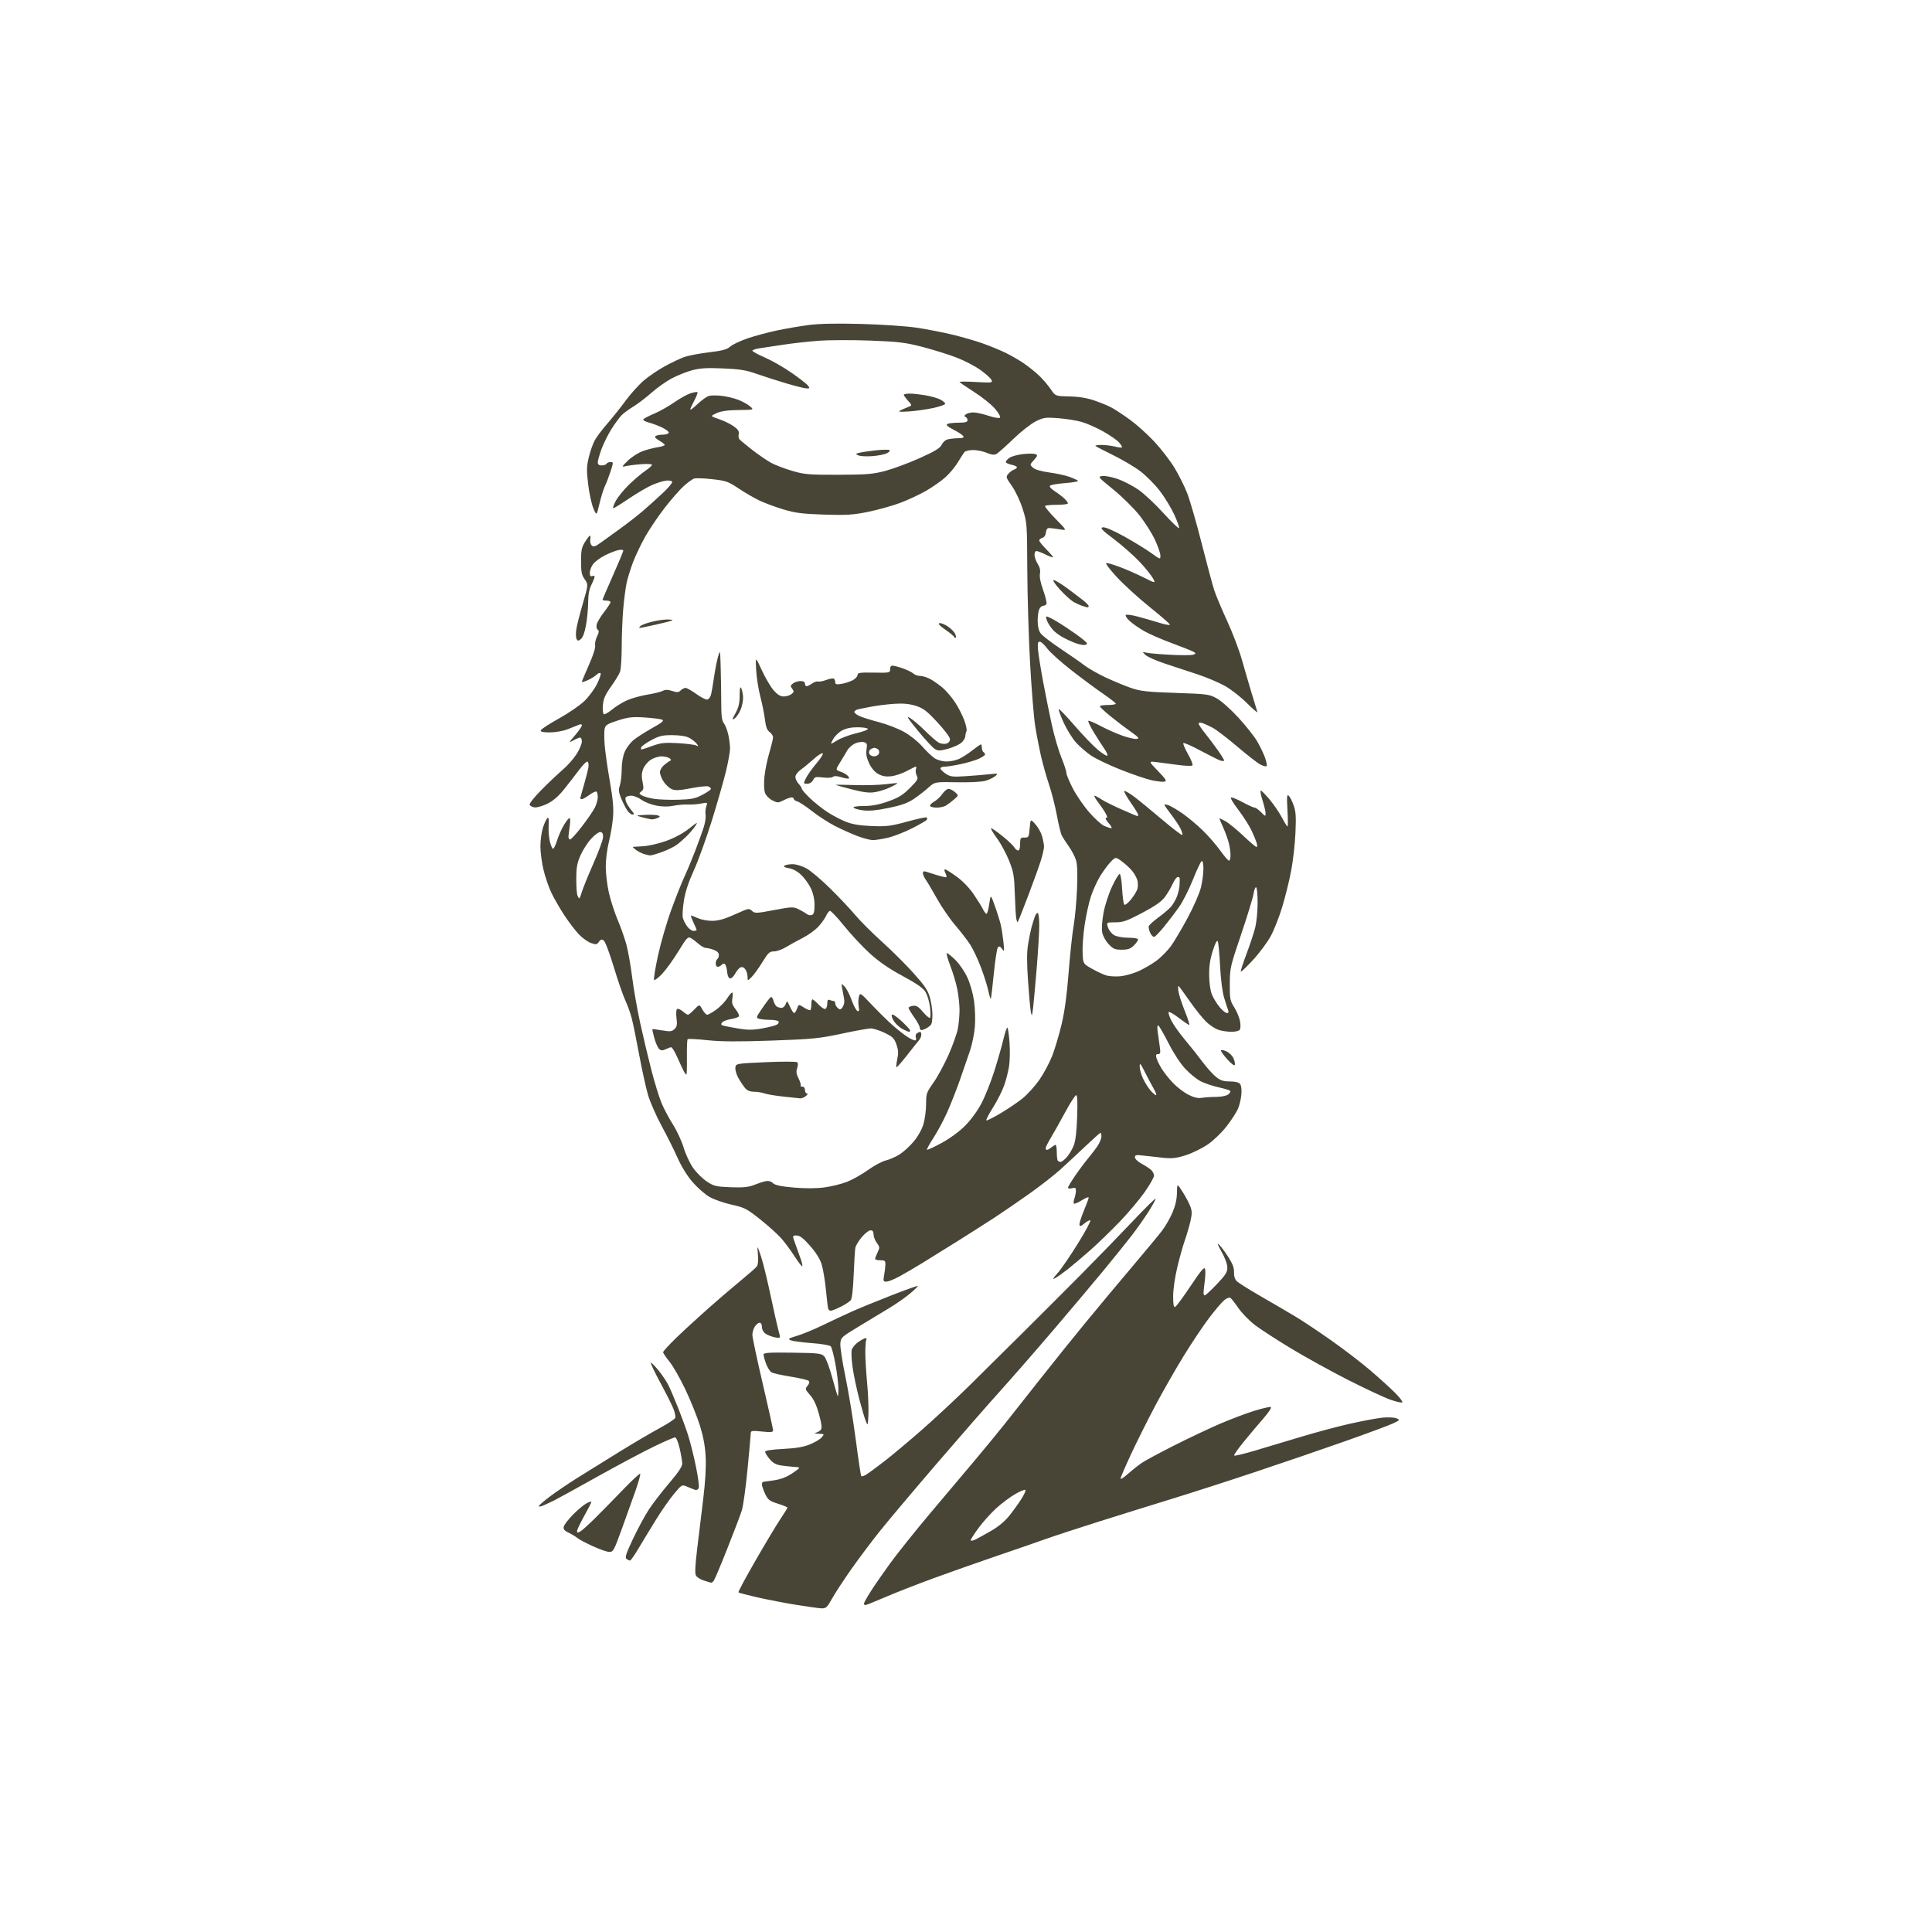 <?xml version="1.0" encoding="UTF-8" standalone="no"?>
<svg xmlns:inkscape="http://www.inkscape.org/namespaces/inkscape" xmlns:sodipodi="http://sodipodi.sourceforge.net/DTD/sodipodi-0.dtd" xmlns="http://www.w3.org/2000/svg" xmlns:svg="http://www.w3.org/2000/svg" version="1.0" width="767.999pt" height="767.999pt" viewBox="0 0 767.999 767.999" preserveAspectRatio="xMidYMid" id="svg10">
  <defs id="defs10"></defs>
  <path stroke="none" fill="#484537" fill-rule="evenodd" d="m 326.65,639.345 c -1.052,-0.034 -5.601,-0.66 -10.105,-1.388 -4.498,-0.728 -11.455,-2.068 -15.446,-2.973 -3.991,-0.911 -7.394,-1.803 -7.565,-1.986 -0.171,-0.184 2.914,-5.931 6.861,-12.781 3.941,-6.843 8.395,-14.264 9.896,-16.488 1.495,-2.224 2.724,-4.217 2.724,-4.421 0,-0.204 -1.704,-0.911 -3.795,-1.571 -3.326,-1.048 -3.941,-1.524 -5.062,-3.884 -0.703,-1.476 -1.28,-3.156 -1.28,-3.734 0,-0.578 0.215,-1.054 0.475,-1.061 0.26,-0.007 2.274,-0.292 4.473,-0.633 2.737,-0.429 5.024,-1.333 7.279,-2.877 3.288,-2.258 3.288,-2.258 0.754,-2.428 -1.387,-0.095 -3.776,-0.347 -5.303,-0.565 -2.021,-0.286 -3.269,-0.973 -4.593,-2.53 -1.001,-1.177 -1.818,-2.49 -1.818,-2.911 0,-0.51 2.42,-0.898 7.127,-1.136 5.1,-0.252 8.141,-0.769 10.682,-1.809 1.958,-0.796 4.067,-2.054 4.695,-2.796 1.109,-1.32 1.083,-1.347 -1.343,-1.442 -1.362,-0.048 -1.85,-0.218 -1.09,-0.381 0.754,-0.156 1.692,-0.694 2.078,-1.197 0.526,-0.673 0.342,-2.238 -0.729,-6.149 -1.001,-3.653 -2.078,-5.972 -3.542,-7.639 -2.002,-2.279 -2.053,-2.449 -1.007,-3.68 0.684,-0.809 0.868,-1.537 0.494,-1.939 -0.323,-0.347 -3.542,-1.116 -7.14,-1.694 -3.599,-0.578 -7.051,-1.347 -7.672,-1.707 -0.627,-0.354 -1.597,-1.884 -2.16,-3.401 -0.564,-1.517 -1.026,-3.17 -1.026,-3.673 0,-0.741 2.192,-0.884 11.461,-0.755 10.422,0.143 11.569,0.272 12.696,1.49 0.684,0.735 2.103,4.517 3.155,8.414 1.052,3.891 2.034,7.21 2.186,7.373 0.152,0.163 0.272,-1.211 0.26,-3.047 -0.013,-1.843 -0.539,-6.19 -1.172,-9.673 -0.634,-3.476 -1.47,-6.666 -1.869,-7.095 -0.393,-0.422 -3.782,-0.993 -7.539,-1.265 -3.751,-0.279 -7.495,-0.775 -8.312,-1.109 -1.311,-0.537 -1.026,-0.748 2.452,-1.789 2.167,-0.646 6.684,-2.503 10.042,-4.136 3.358,-1.626 8.521,-4.054 11.486,-5.387 2.965,-1.333 10.086,-4.258 15.826,-6.489 5.746,-2.238 10.542,-3.959 10.663,-3.83 0.12,0.129 -1.229,1.469 -3.003,2.973 -1.774,1.51 -5.575,4.163 -8.445,5.897 -2.87,1.735 -8.357,5.054 -12.189,7.367 -6.722,4.061 -6.975,4.299 -7.165,6.693 -0.101,1.36 0.811,7.326 2.04,13.25 1.229,5.918 3.073,17.141 4.093,24.93 1.02,7.788 2.002,14.312 2.179,14.509 0.184,0.19 0.995,-0.034 1.806,-0.503 0.817,-0.463 4.093,-2.864 7.279,-5.326 3.187,-2.462 10.029,-8.19 15.205,-12.734 5.176,-4.537 13.71,-12.495 18.962,-17.685 5.258,-5.183 14.793,-14.631 21.199,-20.991 6.405,-6.36 16.783,-16.747 23.074,-23.073 6.285,-6.333 15.49,-15.822 20.457,-21.08 4.967,-5.265 9.028,-9.244 9.028,-8.85 0,0.401 -1.362,2.843 -3.028,5.442 -1.66,2.592 -4.587,6.727 -6.494,9.19 -1.907,2.462 -6.709,8.428 -10.675,13.264 -3.966,4.829 -13.089,15.665 -20.274,24.079 -7.184,8.414 -16.935,19.59 -21.667,24.828 -4.726,5.244 -15.959,18.1 -24.955,28.576 -8.996,10.475 -19.057,22.413 -22.358,26.528 -3.301,4.115 -8.483,11.013 -11.518,15.332 -3.028,4.319 -6.488,9.598 -7.672,11.734 -1.894,3.401 -2.401,3.877 -4.074,3.823 z m 17.347,-1.299 c -0.31,0 -0.57,-0.258 -0.57,-0.571 0,-0.32 1.134,-2.388 2.522,-4.591 1.387,-2.211 4.878,-7.271 7.761,-11.251 2.883,-3.979 10.086,-12.992 16.01,-20.032 5.924,-7.033 13.767,-16.339 17.423,-20.665 3.656,-4.333 9.085,-10.931 12.063,-14.665 2.978,-3.734 9.383,-11.836 14.229,-18.012 4.847,-6.176 13.095,-16.427 18.322,-22.787 5.227,-6.36 13.659,-16.461 18.74,-22.447 5.075,-5.986 10.283,-12.285 11.569,-13.992 1.286,-1.707 3.098,-4.897 4.029,-7.074 1.134,-2.673 1.711,-5.217 1.755,-7.775 0.07,-3.809 0.07,-3.809 2.192,-0.49 1.172,1.823 2.547,4.387 3.054,5.7 0.773,1.979 0.798,2.973 0.158,5.863 -0.424,1.918 -1.432,5.374 -2.236,7.686 -0.811,2.313 -2.192,7.265 -3.073,11.006 -0.925,3.911 -1.609,8.727 -1.609,11.325 0,3.319 0.209,4.455 0.792,4.251 0.437,-0.156 3.199,-3.898 6.139,-8.312 4.036,-6.061 5.442,-7.734 5.74,-6.836 0.209,0.653 0.177,2.762 -0.076,4.68 -0.253,1.918 -0.488,4.027 -0.513,4.68 -0.025,0.653 0.203,1.19 0.501,1.19 0.304,0 2.439,-1.979 4.752,-4.408 3.497,-3.66 4.207,-4.775 4.207,-6.632 0,-1.347 -0.906,-3.836 -2.293,-6.306 -1.533,-2.734 -1.85,-3.66 -0.969,-2.809 0.722,0.701 2.369,2.918 3.656,4.925 1.704,2.653 2.325,4.313 2.262,6.033 -0.051,1.551 0.336,2.802 1.115,3.578 0.659,0.66 5.144,3.462 9.959,6.238 4.821,2.768 11.043,6.421 13.83,8.101 2.788,1.687 9.098,5.904 14.014,9.373 4.923,3.476 11.765,8.727 15.205,11.672 3.447,2.945 7.831,6.918 9.744,8.816 1.913,1.905 3.288,3.673 3.047,3.938 -0.234,0.258 -2.376,-0.211 -4.752,-1.048 -2.369,-0.83 -9.871,-4.333 -16.669,-7.782 -6.798,-3.449 -17.049,-9.101 -22.789,-12.57 -5.74,-3.462 -12.246,-7.686 -14.458,-9.38 -2.211,-1.701 -5.138,-4.707 -6.5,-6.686 -1.362,-1.973 -2.794,-3.809 -3.187,-4.068 -0.386,-0.258 -1.464,0.136 -2.388,0.871 -0.925,0.741 -3.63,3.911 -6.019,7.054 -2.388,3.143 -6.975,9.999 -10.194,15.237 -3.225,5.238 -8.293,14.114 -11.271,19.726 -2.971,5.612 -7.292,14.257 -9.598,19.209 -2.306,4.952 -4.194,9.339 -4.194,9.754 0,0.415 1.356,-0.456 3.009,-1.932 1.654,-1.476 4.15,-3.449 5.544,-4.381 1.394,-0.932 7.235,-4.068 12.988,-6.972 5.753,-2.904 13.919,-6.761 18.151,-8.577 4.232,-1.809 10.295,-4.102 13.476,-5.081 3.174,-0.98 6.126,-1.66 6.545,-1.51 0.45,0.163 -0.691,1.959 -2.731,4.306 -1.926,2.217 -5.455,6.408 -7.843,9.312 -2.388,2.911 -4.175,5.469 -3.972,5.68 0.196,0.218 4.017,-0.701 8.483,-2.034 4.467,-1.333 12.823,-3.843 18.576,-5.564 5.753,-1.728 14.306,-4.006 19.006,-5.068 4.701,-1.061 10.403,-2.136 12.671,-2.381 2.281,-0.245 4.821,-0.15 5.702,0.218 1.552,0.653 1.527,0.694 -1.267,2.041 -1.571,0.755 -10.263,3.986 -19.323,7.176 -9.06,3.197 -25.171,8.707 -35.795,12.244 -10.625,3.544 -25.45,8.319 -32.945,10.618 -7.495,2.299 -20.464,6.34 -28.826,8.979 -8.363,2.639 -18.056,5.816 -21.541,7.061 -3.485,1.252 -12.183,4.258 -19.323,6.686 -7.14,2.428 -18.405,6.401 -25.025,8.829 -6.621,2.428 -15.275,5.816 -19.228,7.523 -3.953,1.714 -7.444,3.109 -7.761,3.109 z m -61.309,-8.897 c -0.222,-0.027 -1.508,-0.408 -2.864,-0.85 -1.356,-0.435 -2.775,-1.32 -3.149,-1.959 -0.494,-0.843 -0.374,-3.707 0.45,-10.543 0.627,-5.156 1.711,-14.128 2.414,-19.923 0.843,-6.945 1.178,-12.631 0.976,-16.665 -0.222,-4.333 -0.887,-7.972 -2.268,-12.448 -1.077,-3.476 -3.681,-9.945 -5.778,-14.373 -2.103,-4.428 -4.961,-9.434 -6.348,-11.121 -1.387,-1.694 -2.522,-3.381 -2.522,-3.741 0,-0.367 2.35,-2.938 5.227,-5.721 2.876,-2.782 8.509,-7.958 12.513,-11.509 4.004,-3.544 9.852,-8.55 12.988,-11.128 3.136,-2.571 6.057,-5.136 6.488,-5.7 0.513,-0.667 0.672,-2.34 0.469,-4.809 -0.317,-3.796 -0.317,-3.796 1.178,0.626 0.817,2.435 2.553,9.469 3.852,15.645 1.305,6.176 2.743,12.55 3.199,14.176 0.836,2.952 0.836,2.952 -1.476,2.503 -1.267,-0.252 -2.946,-0.898 -3.732,-1.442 -0.849,-0.585 -1.425,-1.667 -1.425,-2.666 0,-1.014 -0.361,-1.687 -0.912,-1.687 -0.507,0 -1.362,0.68 -1.901,1.51 -0.545,0.83 -0.988,2.326 -0.988,3.313 0,0.993 1.856,9.72 4.118,19.4 2.262,9.686 4.118,18.026 4.118,18.543 0,0.762 -0.868,0.85 -4.435,0.476 -3.776,-0.401 -4.435,-0.313 -4.435,0.585 0,0.578 -0.577,7.047 -1.286,14.359 -0.71,7.319 -1.73,14.713 -2.274,16.427 -0.539,1.714 -3.123,8.509 -5.74,15.101 -2.61,6.584 -5.043,12.359 -5.404,12.829 -0.361,0.469 -0.836,0.83 -1.052,0.796 z m -32.222,-8.802 c -0.266,0 -0.893,-0.286 -1.394,-0.626 -0.741,-0.503 -0.291,-1.932 2.515,-7.918 1.882,-4.013 4.752,-9.319 6.373,-11.788 1.622,-2.462 5.265,-7.19 8.097,-10.502 3.51,-4.102 5.144,-6.55 5.144,-7.68 0,-0.918 -0.462,-3.639 -1.026,-6.054 -0.602,-2.578 -1.368,-4.394 -1.85,-4.394 -0.45,0 -4.27,1.66 -8.483,3.694 -4.213,2.027 -14.426,7.476 -22.7,12.094 -8.274,4.625 -15.896,8.816 -16.941,9.319 -1.045,0.503 -2.826,1.333 -3.96,1.857 -1.134,0.517 -2.059,0.687 -2.059,0.381 0,-0.313 2.065,-2.102 4.593,-3.979 2.528,-1.877 7.305,-5.115 10.612,-7.19 3.307,-2.075 10.726,-6.673 16.472,-10.224 5.746,-3.551 13.102,-7.884 16.339,-9.625 3.244,-1.748 6.038,-3.585 6.221,-4.095 0.177,-0.503 -0.133,-2.102 -0.697,-3.544 -0.558,-1.449 -2.889,-6.095 -5.176,-10.326 -2.287,-4.224 -4.017,-7.836 -3.846,-8.02 0.165,-0.184 1.514,1.136 2.984,2.932 1.47,1.789 3.282,4.483 4.023,5.979 0.748,1.496 2.445,5.476 3.789,8.843 1.337,3.367 3.117,8.21 3.947,10.768 0.836,2.558 2.243,8.115 3.123,12.346 0.887,4.238 1.425,8.217 1.204,8.843 -0.234,0.66 -0.843,1 -1.432,0.809 -0.558,-0.19 -1.977,-0.748 -3.149,-1.245 -2.135,-0.911 -2.135,-0.911 -5.258,2.83 -1.723,2.054 -4.929,6.646 -7.127,10.203 -2.198,3.557 -5.315,8.679 -6.925,11.393 -1.609,2.714 -3.149,4.925 -3.415,4.918 z m -8.299,-3.435 c -0.931,-0.02 -3.934,-1.082 -6.678,-2.347 -2.743,-1.272 -5.455,-2.714 -6.019,-3.217 -0.57,-0.497 -2.078,-1.408 -3.358,-2.034 -1.818,-0.877 -2.255,-1.422 -1.996,-2.49 0.184,-0.748 1.818,-2.87 3.63,-4.714 1.812,-1.843 4.207,-3.85 5.322,-4.469 1.109,-0.619 2.015,-0.884 2.008,-0.599 -0.006,0.292 -1.286,2.809 -2.851,5.598 -1.559,2.789 -2.838,5.482 -2.838,5.979 0,0.701 0.291,0.735 1.292,0.163 0.716,-0.408 3.351,-2.782 5.86,-5.272 2.515,-2.49 7.495,-7.564 11.068,-11.285 3.58,-3.721 6.671,-6.591 6.874,-6.374 0.203,0.218 -0.634,3.251 -1.856,6.741 -1.223,3.489 -3.7,10.394 -5.499,15.352 -3.079,8.475 -3.377,9.013 -4.961,8.965 z m 145.482,-4.884 c 0.982,-0.469 3.82,-2.034 6.323,-3.476 2.927,-1.694 5.525,-3.864 7.317,-6.122 1.527,-1.925 3.649,-4.87 4.714,-6.55 1.064,-1.673 1.799,-3.292 1.628,-3.585 -0.171,-0.292 -1.964,0.415 -3.985,1.578 -2.027,1.156 -5.43,3.687 -7.558,5.625 -2.129,1.932 -5.296,5.448 -7.045,7.816 -1.742,2.36 -3.168,4.578 -3.168,4.932 0,0.347 0.798,0.252 1.774,-0.218 z m -42.441,-49.825 c -0.196,4.591 -0.234,4.687 -1.039,2.721 -0.456,-1.122 -1.654,-5.17 -2.655,-8.999 -1.001,-3.823 -2.16,-9.36 -2.579,-12.305 -0.424,-2.939 -0.583,-6.081 -0.367,-6.986 0.222,-0.905 1.4,-2.326 2.623,-3.17 1.216,-0.843 2.522,-1.53 2.895,-1.53 0.38,0 0.5,0.32 0.272,0.707 -0.222,0.395 -0.393,2.768 -0.38,5.272 0.019,2.51 0.348,7.931 0.735,12.046 0.386,4.115 0.608,9.625 0.494,12.244 z M 330.261,521.044 c -0.45,0.007 -0.925,-0.374 -1.058,-0.843 -0.133,-0.469 -0.545,-3.911 -0.912,-7.652 -0.367,-3.741 -1.134,-8.271 -1.704,-10.06 -0.665,-2.095 -2.325,-4.714 -4.631,-7.312 -2.667,-3.013 -4.029,-4.054 -5.309,-4.054 -1.723,0 -1.723,0 -0.418,3.571 0.716,1.966 1.704,4.721 2.186,6.122 0.488,1.401 0.678,2.544 0.437,2.544 -0.247,-0.006 -1.584,-1.769 -2.965,-3.911 -1.387,-2.149 -3.668,-5.251 -5.068,-6.904 -1.406,-1.646 -5.227,-5.122 -8.496,-7.72 -5.518,-4.387 -6.348,-4.816 -11.531,-5.959 -3.079,-0.673 -7.051,-2.081 -8.838,-3.122 -1.787,-1.048 -4.796,-3.694 -6.684,-5.884 -2.097,-2.435 -4.403,-6.163 -5.93,-9.605 -1.375,-3.095 -4.232,-8.816 -6.354,-12.72 -2.116,-3.898 -4.536,-9.414 -5.379,-12.251 -0.836,-2.843 -2.42,-10.04 -3.523,-15.985 -1.096,-5.952 -2.433,-12.509 -2.971,-14.563 -0.539,-2.054 -1.698,-5.272 -2.572,-7.142 -0.881,-1.871 -2.933,-7.822 -4.562,-13.223 -1.673,-5.537 -3.421,-10.128 -4.01,-10.53 -0.798,-0.537 -1.248,-0.401 -1.907,0.558 -0.76,1.122 -1.128,1.17 -3.142,0.463 -1.254,-0.449 -3.421,-1.993 -4.802,-3.435 -1.387,-1.449 -3.998,-4.87 -5.803,-7.618 -1.799,-2.741 -4.124,-6.782 -5.163,-8.972 -1.039,-2.19 -2.439,-6.292 -3.111,-9.122 -0.672,-2.823 -1.223,-7.02 -1.223,-9.326 0,-2.306 0.45,-5.605 0.995,-7.333 0.551,-1.728 1.337,-3.442 1.742,-3.809 0.564,-0.497 0.697,0.224 0.539,2.911 -0.12,1.966 0.108,4.843 0.5,6.401 0.386,1.564 0.957,2.836 1.267,2.836 0.304,0 1.014,-1.483 1.578,-3.292 0.558,-1.816 1.787,-4.571 2.724,-6.122 0.938,-1.558 1.945,-2.83 2.236,-2.83 0.298,0 0.336,1.422 0.095,3.163 -0.247,1.735 -0.475,3.612 -0.52,4.176 -0.038,0.558 0.215,1.109 0.564,1.224 0.348,0.116 2.465,-2.17 4.701,-5.074 2.236,-2.904 4.587,-6.326 5.227,-7.605 0.64,-1.279 1.159,-3.156 1.159,-4.17 0,-1.007 -0.234,-1.993 -0.526,-2.19 -0.291,-0.19 -1.559,0.401 -2.819,1.32 -1.261,0.918 -2.591,1.673 -2.959,1.673 -0.367,0 -0.665,-0.136 -0.665,-0.306 0,-0.163 0.697,-2.694 1.546,-5.612 0.855,-2.918 1.635,-6.067 1.742,-7.006 0.108,-0.939 -0.089,-1.83 -0.437,-1.993 -0.348,-0.156 -1.869,1.374 -3.383,3.401 -1.508,2.034 -4.2,5.496 -5.974,7.7 -2.167,2.694 -4.327,4.544 -6.589,5.659 -1.85,0.905 -4.124,1.551 -5.062,1.435 -0.938,-0.122 -1.818,-0.605 -1.964,-1.082 -0.146,-0.483 1.97,-3.122 4.701,-5.877 2.731,-2.755 6.532,-6.353 8.452,-8.006 1.92,-1.646 4.409,-4.469 5.544,-6.272 1.134,-1.809 2.059,-4.013 2.059,-4.904 0,-0.898 -0.298,-1.626 -0.665,-1.626 -0.367,0 -1.578,0.503 -2.693,1.122 -2.008,1.109 -1.996,1.082 0.665,-2.027 1.482,-1.728 2.693,-3.489 2.693,-3.911 0,-0.469 -0.437,-0.578 -1.109,-0.279 -0.608,0.265 -2.598,1.068 -4.422,1.769 -1.875,0.735 -4.98,1.286 -7.178,1.286 -2.762,0 -3.795,-0.238 -3.611,-0.83 0.139,-0.456 3.37,-2.558 7.178,-4.673 3.808,-2.115 8.382,-5.251 10.162,-6.965 1.78,-1.721 4.055,-4.802 5.049,-6.856 1.001,-2.047 1.616,-3.945 1.362,-4.21 -0.247,-0.272 -0.963,0.006 -1.59,0.612 -0.627,0.605 -2.192,1.578 -3.491,2.163 -1.292,0.578 -2.35,0.877 -2.35,0.667 0,-0.218 1.267,-3.245 2.813,-6.727 1.685,-3.796 2.68,-6.884 2.477,-7.7 -0.184,-0.755 0.146,-2.367 0.735,-3.585 0.817,-1.701 0.887,-2.326 0.285,-2.728 -0.462,-0.299 -0.621,-1.17 -0.399,-2.115 0.209,-0.884 1.533,-3.095 2.94,-4.911 1.406,-1.816 2.553,-3.578 2.553,-3.911 0,-0.333 -0.71,-0.605 -1.584,-0.605 -0.874,0 -1.584,-0.163 -1.584,-0.367 0,-0.197 1.85,-4.53 4.118,-9.625 2.262,-5.095 4.118,-9.543 4.118,-9.89 0,-0.354 -0.919,-0.435 -2.059,-0.184 -1.134,0.245 -3.548,1.204 -5.372,2.136 -1.818,0.925 -3.884,2.476 -4.593,3.442 -0.703,0.959 -1.28,2.503 -1.28,3.428 0,1.218 0.266,1.571 0.95,1.292 0.52,-0.218 0.95,-0.095 0.95,0.272 0,0.361 -0.57,1.803 -1.267,3.197 -0.887,1.769 -1.273,3.877 -1.292,6.972 -0.013,2.435 -0.393,6.503 -0.855,9.04 -0.532,2.986 -1.254,4.945 -2.034,5.557 -1.033,0.816 -1.28,0.809 -1.73,-0.054 -0.291,-0.551 -0.323,-2.285 -0.082,-3.857 0.241,-1.571 1.413,-6.21 2.61,-10.305 2.167,-7.455 2.167,-7.455 0.716,-9.523 -1.216,-1.735 -1.451,-2.918 -1.451,-7.224 0,-4.381 0.241,-5.53 1.584,-7.652 0.874,-1.374 1.761,-2.496 1.97,-2.496 0.215,-0.006 0.26,0.701 0.108,1.564 -0.152,0.864 0.12,1.932 0.615,2.367 0.703,0.626 1.432,0.401 3.446,-1.061 1.406,-1.02 4.942,-3.578 7.869,-5.68 2.921,-2.102 7.039,-5.319 9.148,-7.142 2.11,-1.823 5.613,-4.979 7.78,-7.006 2.167,-2.027 3.839,-4.02 3.713,-4.421 -0.127,-0.408 -1.204,-0.626 -2.388,-0.497 -1.191,0.129 -3.732,0.925 -5.651,1.769 -1.92,0.843 -6.038,3.265 -9.155,5.374 -3.117,2.115 -5.911,3.843 -6.215,3.843 -0.304,0 0.108,-1.265 0.919,-2.809 0.805,-1.551 3.168,-4.476 5.252,-6.503 2.084,-2.027 5.005,-4.51 6.494,-5.516 1.489,-1.014 2.705,-2.109 2.705,-2.435 0,-0.333 -2.065,-0.429 -4.593,-0.218 -2.528,0.204 -5.303,0.571 -6.177,0.816 -1.337,0.367 -1.153,0.014 1.191,-2.258 1.552,-1.503 4.213,-3.19 6.019,-3.823 1.787,-0.619 4.454,-1.306 5.936,-1.524 1.482,-0.224 2.693,-0.619 2.693,-0.884 0,-0.265 -0.988,-1.054 -2.198,-1.748 -1.482,-0.864 -1.945,-1.442 -1.425,-1.803 0.424,-0.286 1.685,-0.531 2.794,-0.531 1.115,-0.007 2.198,-0.313 2.407,-0.687 0.215,-0.367 -0.836,-1.279 -2.338,-2.027 -1.495,-0.741 -3.972,-1.687 -5.499,-2.095 -1.685,-0.456 -2.541,-0.993 -2.186,-1.374 0.317,-0.34 2.281,-1.34 4.352,-2.224 2.078,-0.877 5.607,-2.87 7.843,-4.428 2.243,-1.564 5.163,-3.19 6.5,-3.619 1.337,-0.429 2.579,-0.626 2.756,-0.429 0.177,0.19 -0.386,1.694 -1.261,3.34 -0.881,1.639 -1.597,3.245 -1.603,3.551 0,0.313 1.324,-0.687 2.952,-2.224 1.622,-1.537 3.643,-2.979 4.492,-3.204 0.843,-0.231 3.104,-0.245 5.03,-0.027 1.926,0.211 4.885,0.918 6.576,1.571 1.692,0.653 3.808,1.823 4.707,2.598 1.635,1.401 1.635,1.401 -4.574,1.483 -4.321,0.054 -6.969,0.429 -8.737,1.245 -2.534,1.17 -2.534,1.17 0.95,2.347 1.913,0.653 4.543,1.925 5.829,2.836 1.723,1.211 2.268,2.013 2.053,3.013 -0.158,0.748 -0.076,1.68 0.19,2.068 0.266,0.388 2.585,2.333 5.157,4.326 2.572,1.986 6,4.326 7.609,5.197 1.609,0.864 5.347,2.285 8.312,3.156 4.84,1.422 6.678,1.571 18.367,1.537 11.22,-0.034 13.767,-0.245 18.69,-1.551 3.136,-0.837 9.256,-3.115 13.602,-5.068 5.968,-2.673 8.097,-3.959 8.692,-5.244 0.431,-0.939 1.438,-1.898 2.236,-2.143 0.792,-0.245 2.693,-0.476 4.213,-0.51 2.211,-0.054 2.636,-0.245 2.078,-0.959 -0.38,-0.497 -2.129,-1.619 -3.89,-2.503 -2.167,-1.095 -2.94,-1.789 -2.395,-2.156 0.443,-0.306 2.446,-0.558 4.448,-0.558 2.718,-0.014 3.643,-0.258 3.643,-0.98 0,-0.531 -0.355,-1.116 -0.792,-1.306 -0.596,-0.258 -0.558,-0.524 0.158,-1.068 0.52,-0.395 1.85,-0.728 2.952,-0.728 1.102,-0.007 3.808,0.592 6.006,1.326 2.287,0.762 4.245,1.082 4.562,0.741 0.317,-0.34 -0.551,-1.877 -2.015,-3.585 -1.413,-1.646 -5.151,-4.632 -8.306,-6.639 -3.155,-2.007 -5.734,-3.789 -5.734,-3.972 0,-0.177 2.984,-0.163 6.64,0.041 6.247,0.34 6.602,0.292 6.025,-0.864 -0.336,-0.673 -2.306,-2.435 -4.384,-3.925 -2.072,-1.49 -6.278,-3.68 -9.351,-4.877 -3.073,-1.197 -9.142,-3.102 -13.501,-4.238 -6.906,-1.803 -9.586,-2.129 -20.907,-2.564 -7.14,-0.272 -16.409,-0.238 -20.59,0.075 -4.181,0.313 -10.454,1.007 -13.938,1.551 -3.485,0.537 -7.691,1.17 -9.345,1.408 -1.654,0.231 -3.009,0.673 -3.009,0.986 0,0.306 2.243,1.53 4.986,2.721 2.75,1.19 7.52,3.918 10.612,6.074 3.098,2.156 6.019,4.428 6.494,5.061 0.767,1.007 0.71,1.143 -0.462,1.143 -0.735,0 -4.403,-0.905 -8.154,-2.013 -3.751,-1.109 -9.104,-2.83 -11.892,-3.816 -4.067,-1.442 -6.697,-1.864 -13.336,-2.136 -6.405,-0.272 -9.174,-0.095 -12.304,0.762 -2.224,0.612 -5.829,2.054 -8.008,3.211 -2.179,1.15 -5.759,3.687 -7.964,5.639 -2.205,1.945 -5.43,4.415 -7.172,5.482 -1.742,1.068 -3.833,2.578 -4.644,3.36 -0.811,0.775 -2.642,3.245 -4.067,5.482 -1.419,2.238 -3.25,5.891 -4.061,8.122 -0.817,2.231 -1.483,4.605 -1.483,5.285 0,0.85 0.475,1.231 1.546,1.231 0.849,0 1.723,-0.306 1.939,-0.68 0.215,-0.374 0.931,-0.68 1.59,-0.68 1.166,0 1.166,0.082 0.032,3.632 -0.64,1.993 -1.641,4.612 -2.224,5.816 -0.577,1.211 -1.571,4.394 -2.211,7.088 -1.153,4.891 -1.153,4.891 -2.446,1.83 -0.703,-1.68 -1.635,-5.972 -2.059,-9.523 -0.665,-5.619 -0.634,-7.033 0.279,-10.829 0.577,-2.401 1.673,-5.462 2.433,-6.802 0.754,-1.34 2.984,-4.272 4.942,-6.516 1.964,-2.245 5.208,-6.319 7.21,-9.047 2.008,-2.734 5.265,-6.346 7.235,-8.033 1.977,-1.694 5.734,-4.238 8.344,-5.666 2.61,-1.428 6.063,-3.075 7.672,-3.66 1.603,-0.585 6.025,-1.428 9.82,-1.884 5.442,-0.646 7.254,-1.136 8.578,-2.32 0.925,-0.823 4.061,-2.299 6.969,-3.279 2.908,-0.98 8.141,-2.381 11.626,-3.115 3.485,-0.735 9.148,-1.707 12.589,-2.156 4.181,-0.551 11.119,-0.687 20.907,-0.422 8.059,0.218 17.936,0.884 21.94,1.483 4.004,0.599 10.422,1.843 14.255,2.768 3.833,0.925 9.25,2.49 12.037,3.476 2.788,0.993 6.836,2.653 8.99,3.687 2.16,1.041 5.493,2.966 7.406,4.279 1.92,1.32 4.695,3.557 6.164,4.979 1.47,1.422 3.504,3.809 4.517,5.306 1.837,2.721 1.837,2.721 7.336,2.823 3.675,0.075 6.969,0.605 9.934,1.612 2.439,0.823 5.575,2.122 6.969,2.884 1.394,0.755 4.676,2.925 7.286,4.816 2.61,1.891 6.944,5.789 9.624,8.666 2.686,2.877 6.285,7.55 8.008,10.38 1.723,2.836 4.023,7.441 5.106,10.237 1.083,2.796 3.662,11.761 5.734,19.923 2.072,8.162 4.314,16.522 4.992,18.583 0.678,2.061 2.984,7.557 5.132,12.217 2.141,4.659 4.764,11.55 5.822,15.305 1.064,3.755 2.807,9.741 3.877,13.291 1.064,3.551 2.091,6.925 2.281,7.482 0.184,0.558 -1.641,-0.973 -4.061,-3.401 -2.414,-2.428 -6.386,-5.537 -8.825,-6.904 -2.433,-1.367 -7.425,-3.469 -11.081,-4.666 -3.656,-1.204 -9.446,-3.109 -12.867,-4.245 -3.421,-1.136 -6.842,-2.653 -7.603,-3.374 -1.387,-1.306 -1.387,-1.306 0.513,-0.898 1.045,0.224 5.372,0.592 9.617,0.816 4.245,0.224 8.236,0.19 8.87,-0.068 1.071,-0.442 1.077,-0.524 0.076,-1.129 -0.589,-0.354 -4.441,-1.891 -8.553,-3.408 -4.112,-1.524 -9.079,-3.68 -11.036,-4.802 -1.964,-1.116 -4.53,-2.898 -5.702,-3.952 -1.178,-1.061 -1.92,-2.17 -1.654,-2.462 0.272,-0.292 2.407,-0.02 4.752,0.612 2.344,0.626 6.19,1.735 8.54,2.462 2.35,0.728 4.276,1.068 4.276,0.762 0,-0.306 -3.637,-3.469 -8.078,-7.033 -4.441,-3.564 -10.352,-8.958 -13.133,-11.985 -3.047,-3.319 -4.644,-5.503 -4.017,-5.503 0.564,0 2.984,0.728 5.366,1.619 2.388,0.884 6.564,2.721 9.288,4.081 4.942,2.462 4.942,2.462 3.801,0.367 -0.634,-1.156 -2.978,-4.068 -5.22,-6.462 -2.243,-2.401 -6.798,-6.435 -10.118,-8.958 -5.075,-3.857 -5.803,-4.625 -4.536,-4.823 0.919,-0.143 4.238,1.286 8.534,3.673 3.865,2.149 8.667,5.095 10.669,6.55 3.586,2.598 3.643,2.619 3.643,1.007 0,-0.898 -0.982,-3.741 -2.186,-6.319 -1.204,-2.571 -3.966,-6.938 -6.152,-9.693 -2.179,-2.755 -6.823,-7.346 -10.327,-10.203 -6.278,-5.122 -6.335,-5.19 -4.276,-5.408 1.153,-0.116 3.915,0.435 6.145,1.238 2.224,0.796 5.848,2.68 8.046,4.197 2.198,1.51 6.646,5.659 9.883,9.224 3.244,3.557 6.063,6.285 6.278,6.054 0.215,-0.224 -0.64,-2.639 -1.888,-5.353 -1.254,-2.714 -3.852,-6.979 -5.772,-9.475 -1.92,-2.49 -5.36,-5.959 -7.634,-7.707 -2.281,-1.741 -7.159,-4.646 -10.846,-6.448 -3.681,-1.803 -6.868,-3.462 -7.077,-3.687 -0.209,-0.224 0.874,-0.401 2.414,-0.395 1.54,0.014 3.934,0.299 5.315,0.646 1.387,0.347 2.648,0.49 2.8,0.32 0.158,-0.17 -0.374,-1.054 -1.178,-1.973 -0.798,-0.918 -3.662,-2.904 -6.348,-4.401 -2.693,-1.503 -6.526,-3.19 -8.534,-3.755 -2.002,-0.558 -6.139,-1.218 -9.193,-1.469 -5.068,-0.408 -5.854,-0.299 -8.984,1.238 -1.907,0.939 -5.911,4.081 -8.996,7.067 -3.06,2.952 -6.101,5.646 -6.754,5.972 -0.792,0.395 -2.072,0.224 -3.776,-0.51 -1.419,-0.612 -3.846,-1.109 -5.391,-1.109 -1.546,0 -3.117,0.381 -3.491,0.85 -0.367,0.469 -1.54,2.292 -2.604,4.061 -1.064,1.762 -3.288,4.428 -4.942,5.918 -1.654,1.483 -5.125,3.918 -7.717,5.401 -2.585,1.49 -7.191,3.632 -10.238,4.775 -3.041,1.143 -8.73,2.734 -12.633,3.537 -6.069,1.245 -8.616,1.408 -17.587,1.122 -8.673,-0.279 -11.486,-0.639 -16.238,-2.068 -3.155,-0.959 -7.432,-2.537 -9.503,-3.523 -2.065,-0.98 -5.791,-3.143 -8.274,-4.802 -4.137,-2.768 -5.018,-3.075 -10.58,-3.694 -3.332,-0.374 -6.576,-0.476 -7.203,-0.224 -0.627,0.245 -2.382,1.53 -3.903,2.85 -1.514,1.326 -4.935,5.217 -7.603,8.645 -2.661,3.435 -6.209,8.686 -7.881,11.666 -1.673,2.986 -3.839,7.537 -4.815,10.115 -0.976,2.578 -2.103,6.217 -2.515,8.088 -0.405,1.871 -1.014,6.462 -1.343,10.203 -0.336,3.741 -0.615,10.53 -0.621,15.087 -0.013,4.564 -0.304,9.101 -0.659,10.094 -0.348,0.993 -1.964,3.653 -3.586,5.918 -2.306,3.224 -3.009,4.809 -3.231,7.333 -0.158,1.775 -0.013,3.408 0.329,3.639 0.342,0.224 1.875,-0.633 3.402,-1.905 1.527,-1.272 4.276,-2.945 6.114,-3.721 1.837,-0.775 5.404,-1.741 7.919,-2.149 2.522,-0.415 5.22,-1.075 6.006,-1.483 1.026,-0.531 2.078,-0.517 3.77,0.041 1.92,0.633 2.541,0.592 3.377,-0.224 0.57,-0.551 1.438,-1 1.939,-1 0.5,0 2.42,1.088 4.264,2.422 1.844,1.333 3.808,2.333 4.371,2.211 0.564,-0.116 1.223,-0.973 1.47,-1.911 0.247,-0.939 0.792,-4.074 1.204,-6.979 0.418,-2.904 1.14,-6.578 1.603,-8.162 0.836,-2.857 0.849,-2.809 1.045,4.258 0.114,3.932 0.215,10.244 0.222,14.04 0.013,5.34 0.247,7.183 1.039,8.162 0.558,0.694 1.343,2.7 1.742,4.455 0.399,1.755 0.722,4.251 0.722,5.537 0,1.292 -0.722,5.367 -1.609,9.054 -0.887,3.687 -3.415,12.523 -5.62,19.631 -2.211,7.108 -5.43,16.019 -7.159,19.808 -2.135,4.68 -3.402,8.523 -3.96,12.019 -0.45,2.823 -0.646,5.877 -0.437,6.782 0.209,0.905 0.982,2.456 1.711,3.455 0.729,0.993 1.875,1.809 2.547,1.809 0.672,0 1.223,-0.163 1.223,-0.367 0,-0.204 -0.577,-1.578 -1.28,-3.061 -0.703,-1.483 -1.121,-2.694 -0.931,-2.694 0.196,0 1.413,0.476 2.705,1.061 1.299,0.585 3.833,1.068 5.632,1.068 2.116,0.006 4.701,-0.626 7.286,-1.782 2.205,-0.986 4.809,-2.115 5.784,-2.51 1.4,-0.565 1.996,-0.49 2.883,0.367 1.014,0.986 1.755,0.959 8.68,-0.347 7.064,-1.34 7.717,-1.36 9.788,-0.34 1.223,0.605 2.68,1.456 3.237,1.898 0.564,0.442 1.489,0.612 2.059,0.374 0.779,-0.32 1.039,-1.313 1.039,-3.945 0,-2.272 -0.501,-4.585 -1.406,-6.537 -0.773,-1.66 -2.477,-4.061 -3.789,-5.34 -1.533,-1.483 -3.326,-2.476 -4.986,-2.762 -1.755,-0.299 -2.319,-0.626 -1.749,-1.02 0.462,-0.313 1.92,-0.578 3.237,-0.578 1.318,-0.006 3.763,0.728 5.43,1.639 1.673,0.905 5.93,4.503 9.472,7.992 3.535,3.483 8.021,8.237 9.959,10.564 1.945,2.326 6.728,7.101 10.631,10.625 3.903,3.517 9.573,9.156 12.595,12.536 4.492,5.013 5.683,6.795 6.494,9.734 0.545,1.979 0.988,5 0.982,6.707 0,1.707 -0.215,3.449 -0.475,3.857 -0.253,0.415 -1.083,1.102 -1.844,1.53 -0.767,0.429 -1.692,0.782 -2.059,0.782 -0.374,0 -0.678,-0.456 -0.678,-1.014 0,-0.558 -0.995,-2.422 -2.217,-4.136 -1.223,-1.714 -2.217,-3.381 -2.217,-3.7 0,-0.32 0.786,-0.687 1.742,-0.816 1.375,-0.19 2.23,0.34 4.055,2.503 1.273,1.51 2.509,2.537 2.743,2.285 0.241,-0.245 0.234,-2.17 -0.013,-4.265 -0.241,-2.102 -1.052,-4.809 -1.793,-6.013 -0.988,-1.605 -3.421,-3.306 -9.11,-6.374 -5.43,-2.918 -9.358,-5.632 -13.064,-9.006 -2.914,-2.653 -7.52,-7.591 -10.232,-10.972 -2.718,-3.387 -5.252,-6.04 -5.632,-5.911 -0.38,0.136 -1.071,1.075 -1.527,2.088 -0.462,1.02 -1.856,2.939 -3.098,4.272 -1.242,1.333 -3.998,3.313 -6.133,4.401 -2.129,1.082 -5.125,2.734 -6.665,3.666 -1.533,0.939 -3.681,1.701 -4.777,1.701 -1.73,0 -2.312,0.537 -4.587,4.251 -1.438,2.34 -3.351,4.993 -4.257,5.897 -1.641,1.653 -1.641,1.653 -1.641,-0.034 0,-0.932 -0.386,-2.258 -0.862,-2.952 -0.532,-0.789 -1.254,-1.095 -1.92,-0.823 -0.589,0.238 -1.552,1.367 -2.154,2.503 -0.596,1.129 -1.514,1.973 -2.034,1.877 -0.583,-0.116 -1.033,-1.116 -1.153,-2.564 -0.114,-1.306 -0.469,-2.666 -0.792,-3.02 -0.374,-0.408 -0.868,-0.347 -1.349,0.17 -0.418,0.449 -1.134,0.816 -1.584,0.816 -0.456,0 -0.824,-0.592 -0.824,-1.32 0,-0.728 0.285,-1.51 0.634,-1.741 0.348,-0.231 0.634,-0.986 0.634,-1.673 0,-0.796 -0.729,-1.53 -1.996,-2 -1.096,-0.415 -2.503,-0.748 -3.117,-0.748 -0.621,0 -1.932,-0.721 -2.914,-1.598 -0.988,-0.877 -2.382,-1.932 -3.098,-2.333 -1.178,-0.667 -1.641,-0.177 -4.992,5.285 -2.027,3.313 -4.929,7.326 -6.443,8.924 -1.514,1.592 -2.952,2.687 -3.199,2.422 -0.247,-0.258 0.456,-4.619 1.559,-9.686 1.102,-5.068 3.472,-13.25 5.277,-18.182 1.799,-4.938 4.131,-10.815 5.176,-13.06 1.052,-2.245 3.028,-6.986 4.397,-10.543 1.362,-3.558 2.902,-7.836 3.415,-9.523 0.513,-1.687 0.805,-3.809 0.646,-4.727 -0.158,-0.918 -0.025,-2.394 0.291,-3.292 0.564,-1.598 0.532,-1.619 -2.122,-1.095 -1.482,0.292 -3.839,0.463 -5.233,0.388 -1.394,-0.082 -3.953,0.143 -5.683,0.49 -2.021,0.408 -4.46,0.388 -6.823,-0.061 -2.027,-0.381 -4.682,-1.428 -5.911,-2.32 -1.223,-0.891 -3.054,-1.626 -4.067,-1.626 -1.007,0 -2.002,0.299 -2.217,0.667 -0.209,0.367 -0.051,1.36 0.361,2.211 0.405,0.85 1.324,2.231 2.04,3.075 1.083,1.279 1.134,1.53 0.279,1.53 -0.558,0 -1.552,-0.843 -2.205,-1.871 -0.653,-1.027 -1.704,-3.149 -2.338,-4.714 -0.944,-2.34 -1.02,-3.238 -0.437,-5.034 0.393,-1.204 0.716,-4.054 0.722,-6.34 0.013,-2.571 0.462,-5.21 1.197,-6.952 0.653,-1.537 2.236,-3.66 3.523,-4.714 1.286,-1.048 4.625,-3.19 7.419,-4.748 4.004,-2.245 4.834,-2.945 3.909,-3.34 -0.646,-0.272 -3.757,-0.66 -6.912,-0.871 -4.828,-0.313 -6.526,-0.129 -10.625,1.184 -4.086,1.299 -4.948,1.823 -5.277,3.231 -0.215,0.918 -0.215,3.857 -0.006,6.523 0.209,2.673 1.128,9.142 2.046,14.38 1.254,7.224 1.565,10.672 1.28,14.284 -0.203,2.619 -0.944,7.033 -1.641,9.815 -0.703,2.816 -1.261,7.19 -1.254,9.863 0,2.646 0.551,7.278 1.229,10.292 0.672,3.02 2.224,7.836 3.44,10.713 1.223,2.87 2.788,7.292 3.491,9.815 0.697,2.53 1.749,8.421 2.331,13.101 0.583,4.68 2.034,12.938 3.225,18.366 1.191,5.428 3.193,13.842 4.448,18.706 1.254,4.864 3.06,10.713 4.01,12.999 0.957,2.286 3.003,6.149 4.562,8.584 1.552,2.442 3.459,6.564 4.238,9.162 0.779,2.598 2.471,6.224 3.763,8.054 1.286,1.83 3.732,4.251 5.43,5.38 2.794,1.857 3.681,2.068 9.491,2.292 4.904,0.19 7.077,-0.02 9.256,-0.898 1.571,-0.633 3.649,-1.313 4.619,-1.503 1.14,-0.231 2.179,0.041 2.933,0.769 0.836,0.816 3.155,1.306 8.287,1.755 4.536,0.395 8.946,0.374 12.151,-0.054 2.769,-0.374 6.811,-1.374 8.984,-2.217 2.179,-0.85 5.936,-2.966 8.357,-4.7 2.42,-1.741 5.607,-3.449 7.077,-3.802 1.47,-0.347 3.928,-1.428 5.468,-2.394 1.54,-0.966 4.061,-3.272 5.607,-5.115 1.692,-2.013 3.237,-4.768 3.877,-6.897 0.583,-1.952 1.064,-5.53 1.064,-7.965 0,-4.204 0.139,-4.619 2.946,-8.591 1.622,-2.299 4.302,-7.237 5.962,-10.979 1.654,-3.741 3.326,-8.421 3.706,-10.407 0.38,-1.979 0.684,-5.346 0.678,-7.482 -0.007,-2.129 -0.412,-5.87 -0.9,-8.299 -0.488,-2.428 -1.749,-6.639 -2.807,-9.353 -1.052,-2.714 -1.635,-4.932 -1.299,-4.932 0.336,0 1.888,1.265 3.447,2.809 1.571,1.551 3.681,4.673 4.726,6.972 1.064,2.347 2.205,6.387 2.61,9.264 0.399,2.802 0.551,7.333 0.336,10.06 -0.215,2.734 -1.071,7.02 -1.901,9.523 -0.836,2.51 -2.648,7.782 -4.029,11.706 -1.381,3.925 -3.675,9.741 -5.094,12.924 -1.425,3.183 -3.877,7.761 -5.455,10.183 -1.571,2.415 -2.731,4.537 -2.572,4.707 0.165,0.177 2.775,-1.034 5.81,-2.687 3.301,-1.796 7.045,-4.544 9.339,-6.843 2.262,-2.272 4.916,-5.897 6.475,-8.856 1.457,-2.755 3.763,-8.53 5.125,-12.829 1.362,-4.299 2.997,-10.026 3.637,-12.72 0.64,-2.694 1.356,-4.768 1.59,-4.612 0.234,0.156 0.608,2.816 0.83,5.918 0.222,3.102 0.146,7.326 -0.171,9.38 -0.31,2.054 -1.191,5.516 -1.951,7.686 -0.76,2.177 -2.775,6.156 -4.479,8.843 -1.704,2.694 -2.864,4.972 -2.579,5.081 0.279,0.102 2.876,-1.218 5.765,-2.932 2.889,-1.721 6.798,-4.374 8.68,-5.897 1.882,-1.524 4.834,-4.795 6.57,-7.271 1.73,-2.469 4.042,-6.788 5.138,-9.591 1.09,-2.802 2.775,-8.469 3.744,-12.591 1.21,-5.129 2.078,-11.564 2.769,-20.406 0.551,-7.108 1.451,-15.522 2.002,-18.706 0.545,-3.183 1.153,-9.781 1.349,-14.679 0.253,-6.156 0.12,-9.666 -0.418,-11.421 -0.424,-1.388 -1.717,-3.857 -2.87,-5.476 -1.153,-1.619 -2.414,-3.585 -2.8,-4.36 -0.393,-0.782 -1.267,-4.415 -1.951,-8.081 -0.684,-3.66 -2.072,-9.108 -3.085,-12.101 -1.014,-2.993 -2.439,-8.04 -3.168,-11.223 -0.729,-3.183 -1.774,-8.537 -2.319,-11.904 -0.545,-3.367 -1.457,-14.543 -2.034,-24.828 -0.57,-10.285 -1.077,-27.127 -1.128,-37.411 -0.089,-18.502 -0.108,-18.767 -1.837,-24.209 -1.007,-3.183 -2.807,-7.013 -4.264,-9.081 -2.395,-3.401 -2.471,-3.646 -1.451,-4.857 0.589,-0.701 1.603,-1.456 2.255,-1.673 0.653,-0.224 1.185,-0.653 1.185,-0.966 0,-0.306 -0.995,-0.755 -2.217,-1 -1.223,-0.252 -2.217,-0.735 -2.217,-1.082 0,-0.347 0.659,-1.102 1.47,-1.667 0.805,-0.571 3.212,-1.231 5.341,-1.469 2.129,-0.238 4.359,-0.231 4.967,0.014 0.976,0.408 0.912,0.66 -0.583,2.333 -1.673,1.877 -1.673,1.877 -0.38,3.061 0.798,0.735 3.231,1.449 6.38,1.877 2.8,0.374 6.424,1.156 8.046,1.741 1.622,0.585 3.18,1.286 3.459,1.571 0.279,0.279 -1.977,0.694 -5.011,0.925 -3.041,0.231 -5.784,0.701 -6.101,1.041 -0.342,0.367 0.393,1.238 1.85,2.17 1.33,0.857 3.06,2.177 3.846,2.932 0.786,0.748 1.425,1.619 1.425,1.925 0,0.313 -1.945,0.565 -4.327,0.565 -2.382,0 -4.524,0.204 -4.752,0.456 -0.234,0.245 1.641,2.551 4.169,5.122 4.593,4.673 4.593,4.673 1.742,4.197 -1.571,-0.258 -3.421,-0.503 -4.118,-0.531 -0.919,-0.048 -1.318,0.435 -1.463,1.741 -0.114,1.102 -0.672,1.932 -1.425,2.143 -0.678,0.19 -1.229,0.667 -1.229,1.054 0,0.388 1.286,2 2.851,3.578 1.571,1.578 2.756,2.979 2.629,3.109 -0.12,0.136 -1.476,-0.367 -3.009,-1.116 -1.533,-0.748 -3.142,-1.367 -3.58,-1.374 -0.437,-0.007 -0.792,0.673 -0.786,1.517 0,0.843 0.57,2.449 1.267,3.571 0.862,1.381 1.147,2.646 0.9,3.918 -0.247,1.218 0.215,3.551 1.305,6.612 0.931,2.605 1.508,5.054 1.286,5.435 -0.222,0.388 -0.805,0.701 -1.292,0.701 -0.494,0 -1.191,0.592 -1.546,1.313 -0.361,0.728 -0.659,2.83 -0.659,4.673 0,2.265 0.393,3.884 1.204,5 0.665,0.905 4.156,3.605 7.761,5.999 3.605,2.394 7.9,5.387 9.548,6.646 1.641,1.265 5.518,3.476 8.616,4.918 3.092,1.442 7.596,3.306 9.997,4.136 3.694,1.272 6.431,1.578 17.676,1.959 12.69,0.429 13.45,0.531 16.472,2.217 1.742,0.973 5.582,4.408 8.534,7.625 2.952,3.217 6.297,7.441 7.438,9.38 1.134,1.939 2.541,4.85 3.117,6.476 0.577,1.619 0.862,3.149 0.634,3.394 -0.228,0.245 -1.337,-0.027 -2.465,-0.612 -1.128,-0.585 -5.277,-3.809 -9.212,-7.163 -3.941,-3.353 -8.363,-6.727 -9.82,-7.496 -1.463,-0.762 -3.301,-1.592 -4.086,-1.843 -0.817,-0.265 -1.425,-0.163 -1.425,0.224 0,0.381 1.172,2.136 2.604,3.911 1.425,1.775 3.706,4.809 5.068,6.734 1.356,1.932 2.465,3.734 2.465,4.006 0,0.272 -0.64,0.292 -1.425,0.054 -0.786,-0.245 -4.34,-2.013 -7.9,-3.925 -3.561,-1.911 -6.659,-3.285 -6.88,-3.041 -0.228,0.238 0.602,2.211 1.844,4.387 1.235,2.17 2.027,4.19 1.749,4.489 -0.272,0.299 -2.895,0.211 -5.822,-0.197 -2.927,-0.408 -6.747,-0.911 -8.49,-1.116 -3.168,-0.381 -3.168,-0.381 0.634,3.551 3.13,3.231 3.592,3.979 2.598,4.21 -0.659,0.156 -2.895,-0.068 -4.967,-0.51 -2.072,-0.435 -7.622,-2.32 -12.335,-4.176 -4.714,-1.864 -10.099,-4.435 -11.961,-5.714 -1.863,-1.286 -4.543,-3.605 -5.949,-5.163 -1.406,-1.558 -3.599,-5.088 -4.872,-7.85 -1.267,-2.762 -2.154,-5.183 -1.964,-5.387 0.184,-0.204 3.009,2.728 6.272,6.51 3.269,3.775 7.438,8.122 9.281,9.652 1.837,1.524 3.523,2.578 3.751,2.333 0.228,-0.245 -0.272,-1.435 -1.115,-2.646 -0.843,-1.211 -2.756,-4.19 -4.245,-6.618 -1.495,-2.428 -2.465,-4.51 -2.154,-4.619 0.31,-0.109 2.528,0.843 4.929,2.115 2.395,1.279 6.278,3 8.616,3.823 2.344,0.823 4.891,1.394 5.658,1.272 1.159,-0.177 0.754,-0.673 -2.357,-2.864 -2.065,-1.449 -5.683,-4.204 -8.033,-6.115 -2.35,-1.905 -4.276,-3.7 -4.276,-3.986 0,-0.286 1.425,-0.517 3.168,-0.517 1.742,0 3.168,-0.231 3.168,-0.51 0,-0.279 -2.211,-2.02 -4.91,-3.864 -2.699,-1.843 -8.376,-6.047 -12.608,-9.339 -4.238,-3.299 -8.61,-7.224 -9.719,-8.727 -1.109,-1.496 -2.446,-2.728 -2.971,-2.728 -0.76,0 -0.906,0.673 -0.697,3.231 0.146,1.775 1.064,7.516 2.04,12.754 0.969,5.238 2.553,13.046 3.51,17.359 0.957,4.306 2.636,10.019 3.725,12.7 1.096,2.673 1.996,5.421 1.996,6.108 0.006,0.687 1.159,3.462 2.56,6.176 1.4,2.714 4.314,6.965 6.481,9.455 2.167,2.49 4.859,4.938 5.981,5.442 1.121,0.503 2.382,0.918 2.807,0.918 0.431,0 -0.044,-0.918 -1.045,-2.041 -1.001,-1.122 -1.47,-2.041 -1.045,-2.041 0.602,0 0.608,-0.333 0.019,-1.53 -0.418,-0.843 -1.742,-2.83 -2.952,-4.421 -1.204,-1.592 -1.945,-2.891 -1.641,-2.891 0.304,0.006 1.552,0.667 2.769,1.469 1.216,0.803 4.904,2.639 8.185,4.074 3.275,1.442 6.057,2.619 6.177,2.619 0.114,0 0.209,-0.279 0.209,-0.612 0,-0.34 -1.318,-2.496 -2.927,-4.795 -1.609,-2.299 -2.756,-4.36 -2.553,-4.585 0.209,-0.218 1.882,0.714 3.719,2.081 1.844,1.367 6.906,5.516 11.264,9.21 4.359,3.7 8.008,6.469 8.116,6.163 0.108,-0.313 -0.228,-1.456 -0.754,-2.544 -0.526,-1.082 -2.3,-3.755 -3.953,-5.931 -2.946,-3.877 -2.965,-3.945 -1.197,-3.469 0.995,0.265 3.681,1.803 5.974,3.415 2.293,1.612 5.955,4.68 8.141,6.829 2.186,2.143 5.265,5.707 6.849,7.911 1.578,2.211 3.142,4.013 3.472,4.013 0.329,0 0.596,-0.993 0.589,-2.211 0,-1.218 -0.317,-3.435 -0.703,-4.925 -0.386,-1.49 -1.381,-4.231 -2.211,-6.081 -0.836,-1.85 -1.514,-3.462 -1.514,-3.591 0,-0.122 1.071,0.361 2.376,1.082 1.305,0.721 4.511,3.326 7.115,5.795 2.61,2.469 4.98,4.489 5.271,4.489 0.291,0 0.329,-0.687 0.089,-1.53 -0.247,-0.843 -1.147,-3.061 -2.015,-4.932 -0.862,-1.871 -3.25,-5.619 -5.309,-8.333 -2.395,-3.156 -3.389,-4.932 -2.762,-4.932 0.532,0 2.667,0.918 4.739,2.041 2.072,1.122 4.112,2.041 4.543,2.041 0.424,0 1.571,0.823 2.553,1.83 1.647,1.694 1.774,1.728 1.774,0.442 0,-0.755 -0.558,-3.109 -1.235,-5.224 -0.678,-2.115 -0.988,-3.85 -0.691,-3.85 0.298,0 1.888,1.605 3.535,3.571 1.647,1.966 3.839,5.176 4.872,7.142 1.033,1.966 2.034,3.571 2.224,3.571 0.196,0 0.19,-2.925 -0.013,-6.503 -0.304,-5.462 -0.222,-6.38 0.507,-5.727 0.481,0.429 1.356,2.136 1.945,3.802 0.881,2.469 1.014,4.476 0.722,10.999 -0.19,4.381 -0.963,11.176 -1.711,15.087 -0.754,3.911 -2.338,10.339 -3.529,14.284 -1.191,3.945 -3.237,9.162 -4.555,11.591 -1.311,2.428 -4.46,6.686 -7.001,9.448 -2.534,2.762 -4.745,4.884 -4.91,4.707 -0.165,-0.177 0.855,-3.36 2.262,-7.067 1.406,-3.714 2.971,-8.475 3.485,-10.584 0.507,-2.115 0.925,-6.455 0.925,-9.659 0,-3.197 -0.26,-5.986 -0.577,-6.197 -0.317,-0.211 -0.779,0.925 -1.026,2.517 -0.247,1.592 -2.471,8.856 -4.942,16.155 -4.359,12.883 -4.492,13.448 -4.517,19.726 -0.025,6.027 0.101,6.659 1.799,9.353 1.007,1.592 2.034,4.102 2.287,5.578 0.279,1.639 0.196,2.959 -0.209,3.394 -0.367,0.395 -1.825,0.721 -3.237,0.714 -1.413,0 -3.656,-0.327 -4.986,-0.721 -1.33,-0.401 -3.58,-1.85 -4.999,-3.224 -1.419,-1.374 -4.295,-4.952 -6.386,-7.945 -2.097,-3 -4.093,-5.755 -4.429,-6.129 -0.405,-0.442 -0.5,0.19 -0.266,1.823 0.19,1.374 1.343,4.972 2.566,7.992 1.216,3.02 1.996,5.489 1.736,5.489 -0.266,0 -2.116,-1.258 -4.112,-2.789 -1.996,-1.537 -3.814,-2.592 -4.048,-2.347 -0.228,0.245 0.241,1.762 1.039,3.374 0.792,1.612 3.218,5.04 5.391,7.618 2.173,2.578 5.309,6.523 6.975,8.768 1.666,2.245 4.055,4.925 5.315,5.952 1.812,1.49 2.952,1.871 5.575,1.871 2.16,0 3.567,0.354 4.08,1.027 0.494,0.633 0.684,2.231 0.507,4.251 -0.165,1.769 -0.786,4.333 -1.381,5.687 -0.602,1.354 -2.598,4.421 -4.441,6.816 -1.875,2.449 -5.138,5.605 -7.413,7.183 -2.23,1.551 -6.164,3.496 -8.73,4.326 -3.706,1.19 -5.544,1.415 -8.87,1.082 -2.312,-0.231 -5.841,-0.619 -7.843,-0.864 -3.104,-0.381 -3.643,-0.286 -3.643,0.653 0,0.612 1.191,1.741 2.693,2.558 1.482,0.796 3.193,1.925 3.801,2.496 0.608,0.578 1.109,1.585 1.109,2.245 0,0.66 -1.673,3.591 -3.713,6.523 -2.046,2.932 -6.538,8.258 -9.978,11.836 -3.446,3.578 -8.692,8.645 -11.651,11.264 -2.959,2.619 -6.956,5.993 -8.87,7.503 -1.913,1.503 -4.194,3.129 -5.068,3.612 -1.229,0.673 -0.995,0.197 1.033,-2.102 1.438,-1.633 5.075,-6.952 8.078,-11.815 3.009,-4.863 5.182,-8.945 4.834,-9.067 -0.342,-0.122 -1.413,0.442 -2.376,1.258 -1.356,1.143 -1.793,1.258 -1.932,0.51 -0.101,-0.524 0.684,-3.034 1.742,-5.564 1.058,-2.537 1.926,-4.897 1.926,-5.258 0,-0.354 -1.235,0.136 -2.75,1.088 -1.508,0.945 -2.914,1.544 -3.123,1.32 -0.209,-0.231 -0.114,-1.163 0.209,-2.088 0.329,-0.918 0.596,-2.299 0.596,-3.061 0,-1.143 -0.279,-1.32 -1.584,-0.966 -0.874,0.238 -1.584,0.15 -1.584,-0.19 0,-0.34 1.305,-2.517 2.895,-4.843 1.597,-2.326 3.966,-5.496 5.271,-7.047 1.305,-1.551 2.997,-3.789 3.757,-4.966 0.76,-1.184 1.381,-2.789 1.381,-3.571 0,-0.789 -0.165,-1.428 -0.361,-1.428 -0.196,0 -2.864,2.374 -5.917,5.272 -3.06,2.898 -7.533,7.061 -9.94,9.244 -2.401,2.19 -7.964,6.53 -12.354,9.652 -4.39,3.115 -10.663,7.414 -13.938,9.557 -3.275,2.136 -9.947,6.38 -14.825,9.441 -4.878,3.054 -11.176,6.965 -13.989,8.693 -2.813,1.728 -6.842,4.081 -8.946,5.231 -2.11,1.15 -4.448,2.088 -5.208,2.088 -1.248,0 -1.33,-0.231 -0.906,-2.551 0.26,-1.401 0.481,-3.313 0.5,-4.251 0.032,-1.476 -0.234,-1.701 -2.021,-1.694 -1.134,0 -2.059,-0.238 -2.059,-0.544 0,-0.306 0.437,-1.462 0.976,-2.585 0.912,-1.891 0.893,-2.149 -0.317,-3.796 -0.71,-0.973 -1.292,-2.49 -1.292,-3.374 0,-1.122 -0.361,-1.612 -1.191,-1.612 -0.659,0 -2.217,1.218 -3.472,2.7 -1.248,1.49 -2.407,3.401 -2.566,4.251 -0.158,0.857 -0.456,5.659 -0.659,10.672 -0.228,5.707 -0.659,9.509 -1.147,10.142 -0.431,0.558 -2.211,1.735 -3.953,2.605 -1.742,0.871 -3.535,1.585 -3.979,1.592 z m 91.396,-59.171 c 0.399,0 1.476,-0.843 2.395,-1.871 0.919,-1.027 2.154,-3.095 2.743,-4.591 0.748,-1.884 1.172,-5.374 1.387,-11.393 0.215,-6.054 0.095,-8.673 -0.386,-8.673 -0.386,0 -2.312,2.986 -4.283,6.632 -1.964,3.646 -4.543,8.237 -5.721,10.19 -1.178,1.959 -2.141,3.877 -2.141,4.251 0,0.381 0.228,0.694 0.513,0.694 0.279,0 1.064,-0.449 1.742,-1 0.678,-0.551 1.444,-1.007 1.704,-1.02 0.26,-0.014 0.475,1.306 0.475,2.925 0,1.626 0.19,3.156 0.424,3.401 0.228,0.252 0.748,0.456 1.147,0.456 z M 318.123,436.616 c -0.545,-0.054 -3.554,-0.367 -6.69,-0.701 -3.136,-0.333 -6.526,-0.905 -7.539,-1.265 -1.007,-0.367 -2.883,-0.667 -4.162,-0.667 -1.616,0 -2.724,-0.469 -3.605,-1.53 -0.703,-0.843 -1.894,-2.646 -2.655,-4.006 -0.754,-1.36 -1.273,-3.197 -1.147,-4.081 0.222,-1.598 0.266,-1.605 12.145,-2.136 6.684,-0.299 12.17,-0.272 12.475,0.054 0.317,0.34 0.285,1.347 -0.063,2.333 -0.469,1.326 -0.336,2.292 0.577,4.115 0.653,1.313 1.014,2.564 0.805,2.796 -0.215,0.231 0.089,0.415 0.665,0.415 0.634,0 1.058,0.544 1.058,1.36 0,0.748 0.355,1.367 0.792,1.381 0.443,0.014 0.253,0.456 -0.437,1.02 -0.678,0.551 -1.673,0.959 -2.217,0.911 z m 159.616,-0.218 c 1.216,-0.197 3.801,-0.361 5.74,-0.367 2.027,-0.006 4.042,-0.415 4.752,-0.973 0.672,-0.531 1.033,-1.177 0.786,-1.435 -0.241,-0.258 -2.376,-0.905 -4.745,-1.435 -2.376,-0.537 -5.55,-1.612 -7.064,-2.401 -1.514,-0.782 -4.226,-2.993 -6.019,-4.904 -1.964,-2.088 -4.612,-6.129 -6.633,-10.101 -1.85,-3.639 -3.675,-6.822 -4.061,-7.074 -0.488,-0.327 -0.558,0.517 -0.234,2.87 0.26,1.837 0.627,4.489 0.817,5.891 0.291,2.095 0.165,2.551 -0.722,2.551 -0.817,0 -0.976,0.367 -0.653,1.53 0.234,0.843 1.134,2.721 2.015,4.176 0.874,1.456 2.914,4.034 4.53,5.721 1.616,1.694 4.365,3.802 6.107,4.693 2.23,1.136 3.827,1.51 5.385,1.258 z m -18.202,-1.054 c 0.31,0 -0.095,-1.15 -0.906,-2.551 -0.805,-1.401 -2.395,-4.387 -3.523,-6.632 -1.768,-3.523 -2.053,-3.823 -2.065,-2.183 -0.006,1.041 0.589,3.183 1.324,4.761 0.735,1.578 2.072,3.707 2.971,4.734 0.893,1.027 1.888,1.871 2.198,1.871 z m -186.7,-8.162 c -0.177,0 -0.678,-0.687 -1.109,-1.53 -0.431,-0.843 -1.571,-3.292 -2.528,-5.442 -0.963,-2.149 -2.027,-3.911 -2.376,-3.911 -0.348,0 -1.349,0.354 -2.224,0.782 -1.235,0.599 -1.818,0.578 -2.566,-0.082 -0.532,-0.476 -1.394,-2.408 -1.913,-4.299 -0.526,-1.891 -0.881,-3.503 -0.798,-3.591 0.089,-0.082 1.837,0.129 3.884,0.483 3.168,0.537 3.909,0.456 4.923,-0.524 0.969,-0.945 1.115,-1.741 0.792,-4.36 -0.228,-1.871 -0.133,-3.374 0.234,-3.619 0.348,-0.231 1.349,0.19 2.23,0.932 0.881,0.748 1.825,1.354 2.103,1.354 0.279,0 1.413,-0.945 2.522,-2.102 2.021,-2.102 2.021,-2.102 3.18,0 0.634,1.156 1.508,2.102 1.939,2.102 0.424,0 2.034,-0.911 3.567,-2.02 1.533,-1.109 3.472,-3.102 4.308,-4.415 0.836,-1.32 1.749,-2.401 2.027,-2.401 0.272,-0.006 0.323,1.014 0.108,2.258 -0.323,1.83 -0.076,2.673 1.28,4.408 0.925,1.177 1.514,2.435 1.305,2.796 -0.209,0.361 -1.647,0.857 -3.193,1.109 -1.552,0.252 -3.123,0.857 -3.504,1.34 -0.52,0.673 -0.405,0.98 0.456,1.245 0.627,0.197 3.307,0.714 5.962,1.156 3.751,0.626 5.854,0.619 9.503,-0.034 2.572,-0.463 5.189,-1.122 5.81,-1.476 0.621,-0.347 0.957,-0.925 0.754,-1.279 -0.203,-0.354 -1.711,-0.653 -3.345,-0.653 -1.635,-0.006 -3.599,-0.19 -4.365,-0.415 -1.356,-0.388 -1.311,-0.524 1.223,-4.238 1.438,-2.115 2.921,-4.061 3.294,-4.326 0.399,-0.292 0.862,0.238 1.128,1.299 0.247,0.986 0.817,2.041 1.267,2.347 0.45,0.306 1.324,0.565 1.945,0.565 0.621,0.006 1.375,-0.673 1.666,-1.517 0.513,-1.456 0.596,-1.408 1.685,1.02 0.627,1.401 1.381,2.551 1.673,2.551 0.291,0 0.811,-0.796 1.159,-1.762 0.621,-1.769 0.621,-1.769 2.781,-0.401 1.185,0.755 2.325,1.19 2.528,0.973 0.203,-0.218 0.367,-1.265 0.367,-2.326 0,-1.054 0.203,-1.925 0.443,-1.925 0.247,0 1.362,0.952 2.484,2.115 1.115,1.163 2.344,1.911 2.718,1.66 0.38,-0.252 0.691,-1.231 0.691,-2.19 0,-1.299 0.247,-1.626 1.001,-1.32 0.551,0.231 1.267,0.415 1.584,0.415 0.323,0 0.583,0.422 0.583,0.939 0,0.517 0.456,1.347 1.02,1.843 0.868,0.775 1.153,0.707 1.939,-0.429 0.551,-0.803 0.779,-2.081 0.564,-3.204 -0.196,-1.027 -0.532,-2.864 -0.748,-4.081 -0.399,-2.211 -0.399,-2.211 0.944,-0.837 0.741,0.755 1.996,3.183 2.794,5.394 0.792,2.211 1.837,4.156 2.312,4.326 0.659,0.238 0.779,-0.184 0.488,-1.728 -0.209,-1.129 -0.177,-2.864 0.076,-3.864 0.45,-1.809 0.481,-1.789 5.195,3.177 2.604,2.748 6.31,6.387 8.223,8.074 1.913,1.694 4.517,3.741 5.778,4.557 1.261,0.809 2.642,1.476 3.079,1.476 0.469,0 0.621,-0.449 0.374,-1.136 -0.222,-0.626 -0.038,-1.388 0.412,-1.687 0.443,-0.306 1.026,-0.565 1.286,-0.565 0.26,-0.006 0.475,0.497 0.475,1.122 0,0.619 -0.418,1.612 -0.931,2.211 -0.513,0.592 -2.68,3.313 -4.815,6.047 -2.141,2.741 -4.01,4.843 -4.162,4.687 -0.146,-0.163 0.013,-1.639 0.361,-3.279 0.5,-2.333 0.424,-3.591 -0.355,-5.809 -0.862,-2.442 -1.502,-3.068 -4.657,-4.591 -2.008,-0.966 -4.498,-1.762 -5.531,-1.762 -1.033,0 -6.272,0.945 -11.645,2.102 -8.775,1.884 -11.588,2.163 -27.819,2.734 -13.095,0.463 -20.102,0.415 -25.513,-0.163 -4.099,-0.435 -7.622,-0.612 -7.831,-0.388 -0.209,0.224 -0.336,3.483 -0.285,7.244 0.057,3.762 -0.044,6.836 -0.215,6.836 z m 218.023,-3.884 c -0.165,0.49 -1.343,-0.361 -2.895,-2.095 -1.444,-1.605 -2.623,-3.217 -2.623,-3.571 0,-0.374 0.9,-0.265 2.059,0.238 1.134,0.497 2.433,1.728 2.895,2.748 0.462,1.02 0.716,2.224 0.564,2.68 z M 361.324,410.163 c -0.26,-0.014 -1.413,-0.51 -2.553,-1.116 -1.147,-0.605 -2.661,-1.973 -3.37,-3.041 -0.703,-1.068 -1.109,-2.251 -0.887,-2.632 0.222,-0.388 1.901,0.707 3.839,2.51 1.894,1.755 3.447,3.442 3.447,3.741 0,0.306 -0.215,0.544 -0.475,0.537 z m 49.341,-9.509 c -0.399,3.326 -0.494,3.517 -0.874,1.701 -0.234,-1.122 -0.741,-6.673 -1.128,-12.325 -0.513,-7.55 -0.513,-11.448 0.007,-14.624 0.393,-2.388 1.001,-5.408 1.356,-6.72 0.361,-1.313 0.95,-3.217 1.311,-4.245 0.361,-1.02 0.912,-1.694 1.223,-1.49 0.304,0.204 0.558,2.428 0.558,4.938 0,2.51 -0.45,10.074 -1.001,16.794 -0.551,6.727 -1.204,13.917 -1.451,15.971 z m 77.027,2.041 c 0.659,0 0.811,-0.361 0.488,-1.19 -0.253,-0.653 -0.969,-2.891 -1.597,-4.972 -0.684,-2.279 -1.311,-7.271 -1.584,-12.584 -0.247,-4.843 -0.659,-9.23 -0.919,-9.747 -0.31,-0.626 -0.995,0.673 -1.977,3.741 -1.09,3.415 -1.482,6.074 -1.438,9.788 0.032,3.129 0.456,6.074 1.096,7.625 0.577,1.388 1.926,3.612 3.009,4.932 1.083,1.326 2.395,2.408 2.921,2.408 z m -93.829,-5.625 c -0.133,0.143 -0.596,-1.367 -1.026,-3.353 -0.431,-1.979 -1.761,-6.176 -2.959,-9.326 -1.197,-3.143 -3.066,-7.108 -4.156,-8.802 -1.09,-1.694 -3.763,-5.176 -5.943,-7.727 -2.186,-2.551 -5.461,-7.312 -7.286,-10.584 -1.825,-3.265 -3.833,-6.666 -4.473,-7.557 -0.634,-0.898 -1.153,-2.081 -1.153,-2.632 0,-0.735 0.386,-0.877 1.425,-0.531 0.786,0.265 2.832,0.911 4.549,1.435 1.717,0.524 3.237,0.83 3.377,0.68 0.139,-0.156 -0.063,-0.918 -0.45,-1.694 -0.393,-0.782 -0.45,-1.422 -0.127,-1.422 0.323,0 2.363,1.272 4.536,2.836 2.407,1.721 5.062,4.449 6.792,6.972 1.559,2.272 3.244,4.979 3.738,6.006 0.494,1.027 1.147,1.871 1.444,1.871 0.304,0 0.792,-1.762 1.096,-3.911 0.545,-3.904 0.545,-3.904 2.249,0.85 0.938,2.619 1.989,5.986 2.331,7.482 0.348,1.496 0.824,4.557 1.058,6.802 0.393,3.762 0.348,3.972 -0.551,2.721 -0.678,-0.945 -1.178,-1.143 -1.641,-0.653 -0.367,0.388 -1.102,5.108 -1.635,10.489 -0.526,5.38 -1.071,9.904 -1.197,10.047 z m 51.336,-8.972 c 1.793,-0.143 5.005,-1.014 7.14,-1.939 2.135,-0.925 5.449,-2.843 7.362,-4.258 1.913,-1.415 4.593,-4.156 5.955,-6.095 1.362,-1.932 4.346,-7.006 6.627,-11.271 2.281,-4.265 4.587,-9.577 5.119,-11.808 0.532,-2.231 0.969,-5.544 0.969,-7.367 0,-2.013 -0.26,-3.224 -0.665,-3.081 -0.367,0.136 -1.913,3.387 -3.434,7.237 -1.527,3.85 -3.991,8.741 -5.48,10.877 -1.483,2.129 -4.131,5.619 -5.873,7.761 -1.742,2.136 -3.535,4.04 -3.991,4.224 -0.456,0.19 -1.204,-0.476 -1.685,-1.503 -0.481,-1.02 -0.741,-2.238 -0.583,-2.714 0.158,-0.483 1.901,-2.054 3.871,-3.496 1.97,-1.449 4.213,-3.36 4.98,-4.245 0.767,-0.891 1.812,-2.687 2.319,-3.986 0.501,-1.306 0.976,-3.292 1.045,-4.415 0.07,-1.122 0.095,-2.415 0.063,-2.87 -0.038,-0.456 -0.45,-0.673 -0.919,-0.476 -0.462,0.19 -1.343,1.469 -1.951,2.843 -0.615,1.374 -1.958,3.639 -2.99,5.04 -1.356,1.843 -3.846,3.585 -9.015,6.319 -6.095,3.217 -7.66,3.768 -10.707,3.768 -3.567,0 -3.567,0 -2.895,2.061 0.367,1.136 1.483,2.51 2.471,3.061 1.001,0.558 3.497,1 5.632,1 2.249,0 3.833,0.292 3.833,0.714 0,0.388 -0.754,1.462 -1.679,2.381 -1.305,1.299 -2.357,1.667 -4.815,1.667 -2.705,0 -3.421,-0.306 -5.239,-2.258 -1.242,-1.333 -2.281,-3.279 -2.534,-4.734 -0.26,-1.449 -0.025,-4.653 0.558,-7.775 0.558,-2.952 2.059,-7.557 3.396,-10.4 1.318,-2.802 2.68,-5.027 3.028,-4.938 0.348,0.088 0.779,2.741 0.95,5.897 0.171,3.156 0.558,5.993 0.855,6.299 0.298,0.313 1.514,-0.646 2.712,-2.122 1.197,-1.483 2.338,-3.394 2.541,-4.251 0.203,-0.864 0.19,-2.306 -0.019,-3.211 -0.215,-0.911 -1.083,-2.537 -1.932,-3.619 -0.849,-1.088 -2.712,-2.843 -4.137,-3.904 -2.591,-1.925 -2.591,-1.925 -4.517,0.048 -1.058,1.088 -2.946,3.632 -4.194,5.653 -1.248,2.02 -2.933,5.721 -3.744,8.231 -0.817,2.51 -1.926,7.598 -2.477,11.305 -0.545,3.714 -0.906,8.686 -0.798,11.06 0.19,4.313 0.19,4.313 3.877,6.374 2.027,1.136 4.593,2.313 5.702,2.619 1.109,0.299 3.478,0.435 5.271,0.299 z m -40.617,-21.583 c -0.152,0.156 -0.418,-0.435 -0.596,-1.32 -0.171,-0.884 -0.431,-5.285 -0.577,-9.775 -0.234,-7.292 -0.475,-8.707 -2.274,-13.257 -1.109,-2.802 -3.301,-6.863 -4.878,-9.013 -1.578,-2.156 -2.591,-3.918 -2.255,-3.918 0.342,0 2.376,1.422 4.53,3.163 2.16,1.735 4.251,3.728 4.65,4.421 0.405,0.694 1.096,1.258 1.533,1.258 0.5,0 0.798,-0.959 0.798,-2.578 0,-2.367 0.146,-2.578 1.742,-2.551 1.654,0.027 1.761,-0.163 2.059,-3.714 0.317,-3.741 0.317,-3.741 2.255,-1.592 1.071,1.177 2.281,3.353 2.693,4.836 0.418,1.483 0.754,3.319 0.754,4.088 0,0.762 -0.545,3.177 -1.216,5.36 -0.665,2.183 -2.952,8.543 -5.081,14.135 -2.129,5.585 -3.991,10.292 -4.137,10.455 z M 230.268,357.12 c 0.158,0 0.621,-1.15 1.026,-2.551 0.405,-1.401 2.433,-6.401 4.505,-11.108 2.078,-4.707 3.833,-9.441 3.909,-10.516 0.095,-1.367 -0.19,-2.034 -0.938,-2.197 -0.615,-0.136 -2.192,0.966 -3.706,2.592 -1.451,1.558 -3.389,4.564 -4.308,6.673 -1.368,3.143 -1.673,4.836 -1.679,9.285 -0.006,2.993 0.196,5.979 0.45,6.632 0.247,0.653 0.583,1.19 0.741,1.19 z m 28.123,-17.066 c -0.443,-0.027 -1.578,-0.306 -2.509,-0.605 -0.938,-0.306 -2.35,-1.041 -3.149,-1.646 -0.798,-0.599 -1.318,-1.122 -1.153,-1.156 0.165,-0.041 2.008,-0.156 4.099,-0.258 2.091,-0.109 6.19,-1.048 9.11,-2.095 3.307,-1.184 6.741,-3.034 9.117,-4.911 3.332,-2.632 3.643,-2.768 2.509,-1.068 -0.716,1.068 -2.255,2.884 -3.415,4.04 -1.166,1.156 -2.984,2.741 -4.042,3.517 -1.058,0.775 -3.687,2.047 -5.841,2.83 -2.154,0.775 -4.276,1.388 -4.726,1.354 z m 88.519,-6.095 c -1.045,-0.014 -3.846,-0.762 -6.221,-1.667 -2.382,-0.911 -6.373,-2.714 -8.882,-4.006 -2.509,-1.299 -6.551,-3.918 -8.984,-5.829 -2.433,-1.911 -5.062,-3.646 -5.848,-3.864 -0.786,-0.218 -1.425,-0.667 -1.425,-1 0,-0.333 -0.418,-0.605 -0.931,-0.605 -0.507,0 -1.932,0.517 -3.168,1.15 -2.097,1.068 -2.376,1.068 -4.467,0 -1.28,-0.653 -2.515,-1.932 -2.889,-2.993 -0.386,-1.088 -0.475,-3.68 -0.228,-6.292 0.234,-2.449 1.102,-6.748 1.932,-9.55 0.824,-2.802 1.502,-5.598 1.508,-6.21 0,-0.605 -0.608,-1.544 -1.362,-2.081 -1.02,-0.728 -1.495,-2.007 -1.869,-5.013 -0.279,-2.224 -1.109,-6.34 -1.844,-9.142 -0.735,-2.802 -1.476,-7.55 -1.647,-10.543 -0.304,-5.442 -0.304,-5.442 2.255,0.116 1.413,3.061 3.529,6.652 4.701,7.992 1.514,1.721 2.686,2.435 4.004,2.435 1.02,0 2.401,-0.429 3.066,-0.945 1.058,-0.83 1.096,-1.088 0.304,-2.115 -0.792,-1.027 -0.754,-1.286 0.304,-2.115 0.665,-0.517 2.008,-0.945 2.984,-0.945 1.159,0 1.78,0.354 1.78,1.02 0,0.558 0.298,1.02 0.659,1.02 0.355,0 1.349,-0.49 2.192,-1.082 0.849,-0.599 1.907,-0.952 2.357,-0.782 0.443,0.163 1.913,-0.109 3.256,-0.612 1.343,-0.503 2.699,-0.748 3.009,-0.537 0.31,0.204 0.564,0.85 0.564,1.442 0,0.864 0.481,0.98 2.598,0.619 1.432,-0.245 3.428,-0.905 4.435,-1.462 1.014,-0.565 1.837,-1.49 1.837,-2.061 0,-0.877 1.039,-1.027 6.494,-0.925 6.24,0.116 6.494,0.061 6.443,-1.32 -0.032,-0.911 0.336,-1.442 0.995,-1.442 0.577,0 2.452,0.503 4.169,1.116 1.717,0.612 3.573,1.53 4.124,2.041 0.551,0.51 1.774,0.925 2.718,0.925 0.944,0 2.775,0.585 4.067,1.292 1.292,0.714 3.485,2.265 4.872,3.449 1.387,1.19 3.573,3.762 4.866,5.714 1.292,1.952 2.94,5.17 3.668,7.142 0.722,1.973 1.128,3.911 0.9,4.313 -0.228,0.395 -0.443,1.34 -0.481,2.088 -0.038,0.748 -0.792,1.945 -1.679,2.653 -0.887,0.714 -3.244,1.748 -5.227,2.306 -2.984,0.837 -3.884,0.864 -5.132,0.143 -0.83,-0.476 -3.865,-3.748 -6.747,-7.265 -4.194,-5.115 -4.821,-6.135 -3.136,-5.102 1.159,0.714 3.839,3.007 5.962,5.102 2.116,2.095 4.517,4.19 5.334,4.653 0.817,0.456 2.173,0.653 3.009,0.429 0.969,-0.265 1.527,-0.905 1.527,-1.762 0,-0.775 -2.135,-3.639 -5.043,-6.761 -4.276,-4.591 -5.588,-5.585 -8.616,-6.53 -2.515,-0.782 -5.024,-1.02 -8.42,-0.789 -2.667,0.177 -6.703,0.673 -8.965,1.095 -2.262,0.422 -4.758,0.925 -5.544,1.116 -0.786,0.19 -1.425,0.66 -1.425,1.048 0,0.388 0.944,1.129 2.103,1.646 1.153,0.517 4.644,1.605 7.761,2.422 3.111,0.809 7.571,2.544 9.909,3.85 2.388,1.34 5.544,3.864 7.203,5.768 1.628,1.871 3.852,3.979 4.935,4.693 1.134,0.741 3.149,1.292 4.695,1.299 1.495,0 3.732,-0.456 4.98,-1.014 1.248,-0.565 3.63,-2.095 5.29,-3.401 1.666,-1.313 3.206,-2.388 3.415,-2.388 0.215,0 0.393,0.592 0.393,1.32 0,0.728 0.285,1.51 0.634,1.741 0.348,0.231 0.634,0.66 0.634,0.959 0,0.292 -1.071,1.034 -2.376,1.646 -1.305,0.612 -4.517,1.578 -7.127,2.143 -2.61,0.571 -5.537,1.034 -6.494,1.034 -0.957,0 -1.742,0.313 -1.742,0.687 0,0.381 0.925,1.326 2.059,2.095 1.812,1.231 2.737,1.354 7.761,1.027 3.136,-0.204 7.413,-0.558 9.503,-0.775 3.548,-0.381 3.719,-0.333 2.553,0.673 -0.684,0.599 -2.395,1.442 -3.801,1.877 -1.546,0.483 -6.05,0.728 -11.423,0.626 -8.87,-0.17 -8.87,-0.17 -11.404,2.109 -1.394,1.258 -4.004,3.279 -5.797,4.496 -2.452,1.653 -4.961,2.558 -10.054,3.605 -4.714,0.973 -7.831,1.265 -10.194,0.945 -1.869,-0.252 -3.561,-0.741 -3.757,-1.088 -0.215,-0.367 1.521,-0.633 4.131,-0.633 3.174,0 6,-0.537 9.63,-1.823 4.118,-1.462 5.835,-2.524 8.623,-5.306 3.111,-3.102 3.408,-3.632 2.762,-4.925 -0.399,-0.803 -0.551,-1.932 -0.342,-2.524 0.209,-0.585 0.203,-1.068 -0.025,-1.068 -0.222,0 -1.844,0.782 -3.599,1.741 -1.761,0.952 -4.53,1.891 -6.158,2.081 -2.116,0.238 -3.592,-0.014 -5.176,-0.891 -1.413,-0.782 -2.731,-2.326 -3.63,-4.245 -1.039,-2.204 -1.318,-3.68 -1.045,-5.51 0.329,-2.197 0.196,-2.558 -1.058,-2.904 -0.792,-0.224 -2.363,0.014 -3.504,0.524 -1.14,0.51 -2.56,1.796 -3.155,2.857 -0.596,1.054 -1.882,3.211 -2.857,4.775 -1.78,2.857 -1.78,2.857 0.348,3.605 1.172,0.415 2.471,1.197 2.889,1.741 0.602,0.782 0.583,0.986 -0.108,0.986 -0.481,0 -1.85,-0.299 -3.041,-0.667 -1.375,-0.422 -2.426,-0.429 -2.889,-0.02 -0.405,0.361 -2.179,0.469 -3.947,0.245 -2.838,-0.361 -3.301,-0.245 -3.934,1.034 -0.443,0.884 -1.337,1.449 -2.3,1.449 -1.578,0 -1.578,-0.006 -0.52,-2.211 0.583,-1.218 2.477,-3.884 4.207,-5.925 1.736,-2.041 2.826,-3.83 2.426,-3.972 -0.405,-0.15 -2.034,0.911 -3.624,2.354 -1.59,1.435 -3.865,3.306 -5.049,4.149 -1.242,0.891 -2.154,2.115 -2.154,2.891 0,0.748 0.57,1.966 1.267,2.714 0.697,0.748 1.267,1.639 1.267,1.979 0,0.34 1.451,2.013 3.225,3.728 1.768,1.707 4.91,4.21 6.975,5.557 2.065,1.347 5.391,3.088 7.387,3.87 2.56,1.007 5.607,1.503 10.289,1.687 5.778,0.224 7.609,-0.006 13.938,-1.741 4.004,-1.102 7.501,-1.864 7.774,-1.694 0.266,0.17 0.323,0.585 0.133,0.925 -0.196,0.34 -2.838,1.871 -5.873,3.408 -3.035,1.537 -7.375,3.224 -9.636,3.748 -2.262,0.524 -4.973,0.952 -6.019,0.945 z m -87.746,-8.251 c -0.52,-0.014 -2.236,-0.374 -3.801,-0.803 -2.851,-0.775 -2.851,-0.775 1.197,-0.98 2.23,-0.116 4.511,-0.006 5.068,0.245 0.874,0.381 0.843,0.524 -0.247,1.007 -0.697,0.306 -1.698,0.544 -2.217,0.531 z m 113.285,-4.666 c -1.286,0.014 -2.509,-0.265 -2.712,-0.626 -0.209,-0.354 0.481,-1.129 1.533,-1.707 1.052,-0.585 2.541,-1.979 3.307,-3.095 0.767,-1.116 1.882,-2.027 2.477,-2.027 0.589,0 1.749,0.585 2.572,1.299 1.495,1.299 1.495,1.299 -0.355,2.891 -1.014,0.877 -2.439,1.966 -3.168,2.415 -0.722,0.456 -2.369,0.843 -3.656,0.85 z m -102.907,-3.129 c 5.271,-0.143 6.798,-0.456 9.662,-1.959 1.869,-0.986 3.402,-2.041 3.402,-2.347 0,-0.306 -0.462,-0.748 -1.026,-0.98 -0.564,-0.231 -3.681,0.088 -6.925,0.714 -4.682,0.898 -6.266,0.966 -7.685,0.333 -0.982,-0.435 -2.426,-1.803 -3.212,-3.034 -0.786,-1.231 -1.425,-2.891 -1.425,-3.68 0,-0.789 0.729,-2.054 1.616,-2.802 0.887,-0.748 1.958,-1.517 2.376,-1.701 0.545,-0.238 0.494,-0.537 -0.19,-1.054 -0.52,-0.395 -1.945,-0.721 -3.168,-0.728 -1.223,-0.006 -3.161,0.612 -4.314,1.367 -1.153,0.755 -2.49,2.381 -2.971,3.612 -0.646,1.667 -0.716,2.979 -0.253,5.163 0.513,2.469 0.437,3.061 -0.475,3.782 -1.007,0.789 -0.988,0.905 0.253,1.619 0.735,0.422 2.857,1.014 4.707,1.32 1.856,0.299 6.19,0.469 9.63,0.374 z m 78.357,-3.034 c -2.331,0.395 -4.549,0.136 -9.275,-1.082 -3.415,-0.884 -6.291,-1.687 -6.38,-1.789 -0.095,-0.102 3.307,-0.068 7.565,0.075 4.257,0.136 9.801,-0.027 12.329,-0.361 2.528,-0.333 4.593,-0.497 4.593,-0.354 0,0.136 -1.299,0.871 -2.883,1.619 -1.584,0.755 -4.257,1.605 -5.949,1.891 z m -0.443,-14.216 c 0.849,0 1.717,-0.51 1.945,-1.136 0.222,-0.626 0.038,-1.388 -0.412,-1.687 -0.443,-0.306 -1.096,-0.558 -1.444,-0.558 -0.348,0 -1.033,0.272 -1.521,0.599 -0.481,0.333 -0.703,1.095 -0.494,1.694 0.215,0.599 1.083,1.088 1.926,1.088 z m -92.441,-2.721 c 0.215,0 2.16,-0.646 4.327,-1.435 3.282,-1.197 4.948,-1.381 9.959,-1.102 3.313,0.184 6.589,0.585 7.286,0.884 1.147,0.497 1.178,0.429 0.361,-0.646 -0.494,-0.653 -1.78,-1.68 -2.851,-2.279 -1.254,-0.707 -3.624,-1.102 -6.697,-1.129 -4.042,-0.027 -5.309,0.265 -8.502,1.986 -2.065,1.109 -3.871,2.401 -4.017,2.87 -0.139,0.469 -0.082,0.85 0.133,0.85 z m 77.724,-3.598 c 1.521,-0.945 4.98,-2.238 7.679,-2.87 2.699,-0.633 4.745,-1.422 4.555,-1.762 -0.196,-0.333 -2.059,-0.612 -4.143,-0.612 -2.477,0 -4.6,0.449 -6.139,1.292 -1.292,0.714 -2.883,2.279 -3.535,3.483 -1.191,2.183 -1.191,2.183 1.584,0.469 z m -40.712,-8.747 c -1.147,0.769 -1.109,0.537 0.355,-2.129 1.242,-2.279 1.635,-3.945 1.647,-7.013 0.013,-2.796 0.196,-3.694 0.608,-2.938 0.323,0.592 0.653,2.163 0.741,3.496 0.082,1.333 -0.355,3.619 -0.963,5.081 -0.615,1.456 -1.692,3.034 -2.388,3.503 z m 138.671,-29.195 c -0.786,-0.027 -2.452,-0.456 -3.7,-0.945 -1.254,-0.497 -3.25,-1.428 -4.435,-2.075 -1.191,-0.646 -2.832,-1.823 -3.649,-2.626 -0.811,-0.796 -1.907,-2.32 -2.42,-3.381 -0.513,-1.068 -0.786,-2.095 -0.602,-2.292 0.184,-0.197 1.989,0.633 4.004,1.843 2.021,1.211 5.601,3.571 7.951,5.238 2.35,1.667 4.276,3.313 4.276,3.66 0,0.34 -0.64,0.605 -1.425,0.578 z m -50.728,-2.911 c -0.165,0.184 -0.481,0.02 -0.697,-0.361 -0.222,-0.374 -1.856,-1.701 -3.637,-2.932 -2.154,-1.503 -2.883,-2.326 -2.192,-2.476 0.57,-0.116 2.04,0.442 3.256,1.252 1.223,0.809 2.528,2.088 2.895,2.836 0.374,0.741 0.545,1.503 0.374,1.68 z m -125.753,-3.843 c -0.203,0 -0.057,-0.34 0.329,-0.755 0.386,-0.415 2.369,-1.177 4.403,-1.687 2.034,-0.517 4.815,-0.945 6.183,-0.945 1.362,-0.007 2.338,0.136 2.173,0.32 -0.171,0.177 -3.098,0.945 -6.513,1.701 -3.408,0.748 -6.373,1.367 -6.576,1.367 z m 178.065,-8.224 c -0.26,-0.027 -1.191,-0.292 -2.065,-0.571 -0.874,-0.286 -2.439,-1.007 -3.485,-1.592 -1.039,-0.592 -3.453,-2.782 -5.36,-4.864 -2.059,-2.258 -3.066,-3.796 -2.484,-3.796 0.532,0 2.946,1.462 5.36,3.251 2.414,1.789 5.315,3.986 6.45,4.891 1.134,0.898 2.059,1.884 2.059,2.19 0,0.299 -0.215,0.524 -0.475,0.49 z m -85.662,-60.09 c -2.281,0.156 -4.714,0.014 -5.41,-0.313 -1.197,-0.565 -1.178,-0.619 0.317,-1.027 0.874,-0.231 3.795,-0.667 6.494,-0.966 2.699,-0.299 5.201,-0.347 5.563,-0.109 0.355,0.238 -0.133,0.816 -1.09,1.279 -0.95,0.469 -3.599,0.98 -5.873,1.136 z m 14.863,-17.794 c -3.446,0.245 -4.663,0.15 -3.801,-0.292 0.697,-0.354 2.097,-0.966 3.104,-1.36 1.844,-0.714 1.844,-0.714 0.158,-2.598 -0.925,-1.034 -1.679,-2.095 -1.679,-2.354 0,-0.265 1.071,-0.476 2.376,-0.469 1.305,0 4.194,0.32 6.418,0.707 2.224,0.388 4.866,1.156 5.86,1.714 1.001,0.551 1.818,1.286 1.818,1.626 0,0.34 -2.065,1.075 -4.593,1.639 -2.528,0.565 -6.874,1.19 -9.662,1.388 z" id="path4-7" style="stroke-width:0.656"></path>
</svg>
